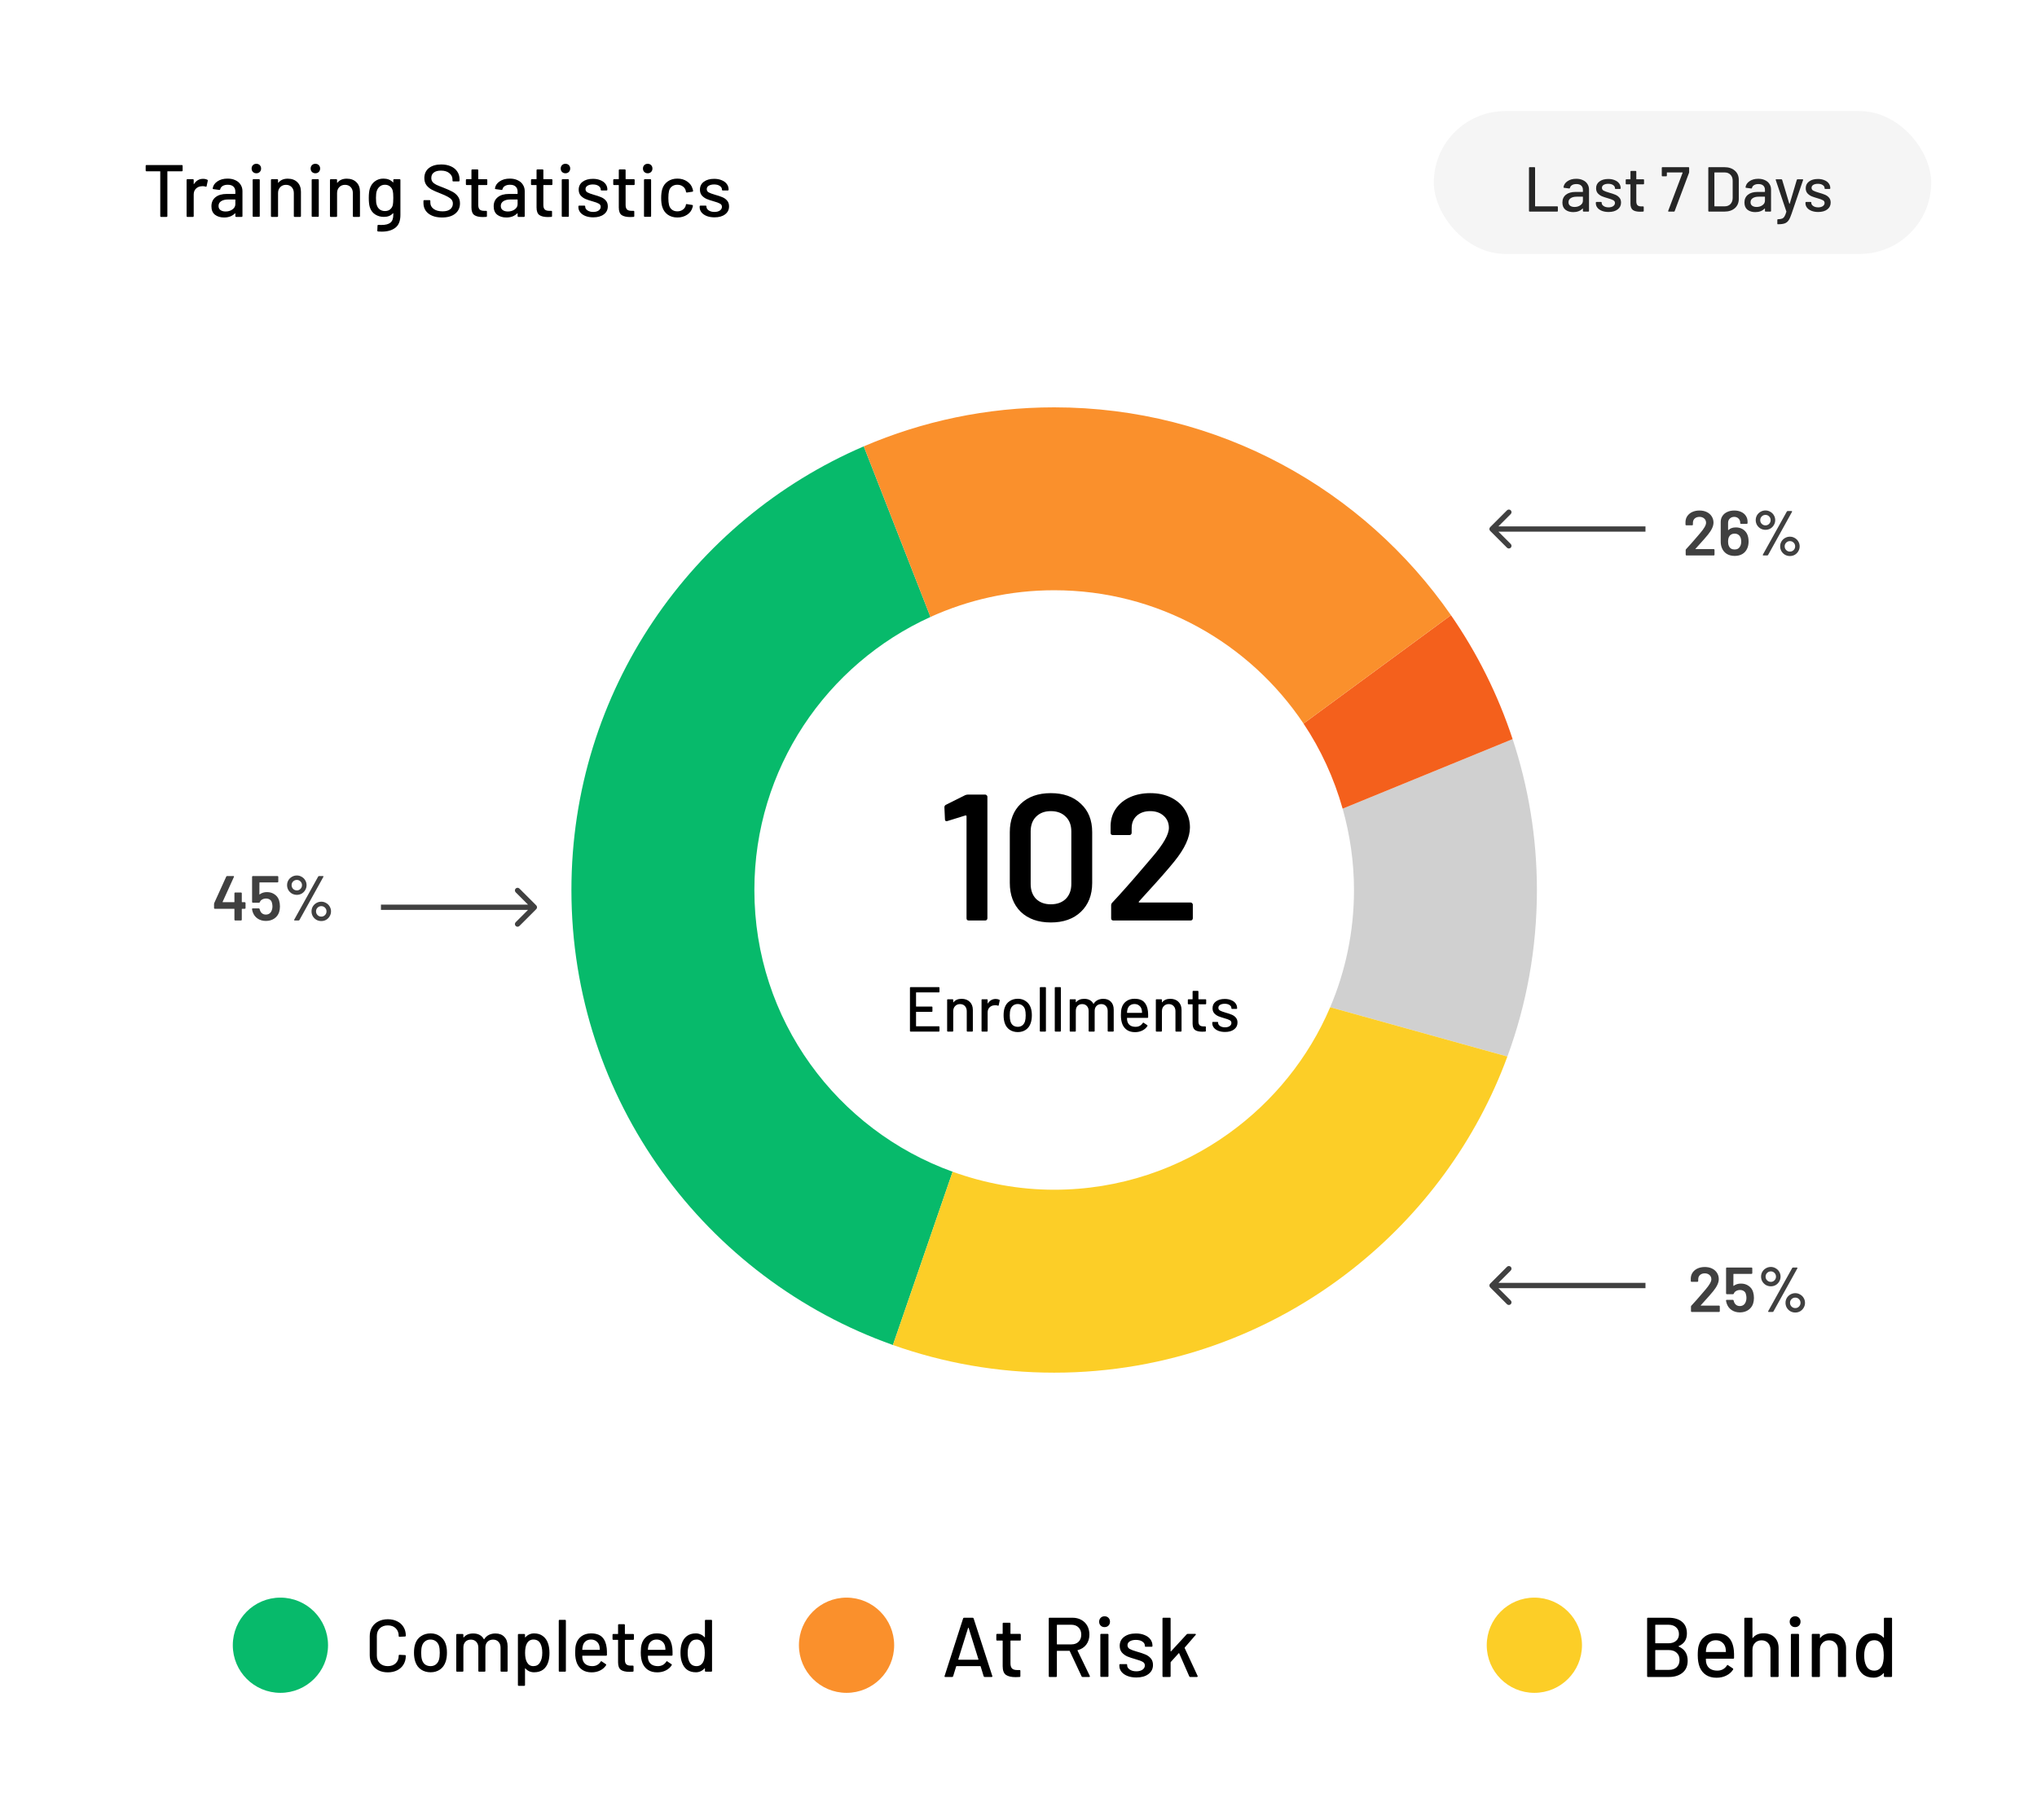 <svg width="385" height="344" viewBox="0 0 385 344" fill="none" xmlns="http://www.w3.org/2000/svg">
<g filter="url(#filter0_d_83_14267)">
<path d="M4 22C4 10.954 12.954 2 24 2H361C372.046 2 381 10.954 381 22V318C381 329.046 372.046 338 361 338H24C12.954 338 4 329.046 4 318V22Z" fill="white"/>
<path d="M285.891 137.713L253.761 150.862C255.139 155.751 255.91 160.904 255.91 166.239C255.91 174.101 254.303 181.59 251.409 188.398L284.902 197.716C288.515 187.899 290.481 177.302 290.481 166.24C290.48 156.268 288.856 146.691 285.891 137.713Z" fill="#D0D0D0"/>
<path d="M142.579 166.239C142.579 143.289 156.238 123.532 175.862 114.624L163.256 82.376C130.762 96.341 108 128.625 108 166.239C108 205.94 133.365 239.699 168.769 252.245L180.05 219.493C158.215 211.622 142.579 190.787 142.579 166.239Z" fill="#07BA6B"/>
<path d="M251.408 188.398C247.323 197.994 240.65 206.201 232.287 212.223C222.984 218.924 211.581 222.896 199.241 222.896C192.492 222.896 186.048 221.656 180.049 219.494L168.768 252.246C178.299 255.623 188.55 257.477 199.24 257.477C220.565 257.477 240.143 250.118 255.673 237.86C268.792 227.515 279.036 213.679 284.9 197.716L251.408 188.398Z" fill="#FCCE27"/>
<path d="M274.237 114.293L246.37 134.777C249.63 139.652 252.126 145.074 253.761 150.863L285.891 137.714C283.12 129.307 279.179 121.425 274.237 114.293Z" fill="#F4601C"/>
<path d="M199.241 109.574C218.886 109.574 236.2 119.582 246.371 134.776L274.238 114.292C257.761 90.551 230.325 75 199.241 75C186.456 75 174.302 77.634 163.256 82.375L175.862 114.623C182.988 111.392 190.901 109.574 199.241 109.574Z" fill="#FA902C"/>
<path d="M73.298 314.126C72.626 314.126 72.029 313.995 71.506 313.734C70.993 313.463 70.591 313.085 70.302 312.6C70.022 312.105 69.882 311.541 69.882 310.906V307.28C69.882 306.645 70.022 306.09 70.302 305.614C70.591 305.129 70.993 304.755 71.506 304.494C72.029 304.223 72.626 304.088 73.298 304.088C73.97 304.088 74.563 304.219 75.076 304.48C75.589 304.732 75.986 305.091 76.266 305.558C76.555 306.025 76.7 306.566 76.7 307.182V307.196C76.7 307.243 76.686 307.28 76.658 307.308C76.63 307.336 76.597 307.35 76.56 307.35L75.496 307.406C75.403 307.406 75.356 307.364 75.356 307.28V307.238C75.356 306.641 75.169 306.16 74.796 305.796C74.423 305.432 73.923 305.25 73.298 305.25C72.673 305.25 72.169 305.432 71.786 305.796C71.413 306.16 71.226 306.641 71.226 307.238V310.962C71.226 311.559 71.413 312.04 71.786 312.404C72.169 312.768 72.673 312.95 73.298 312.95C73.923 312.95 74.423 312.768 74.796 312.404C75.169 312.04 75.356 311.559 75.356 310.962V310.934C75.356 310.85 75.403 310.808 75.496 310.808L76.56 310.864C76.653 310.864 76.7 310.911 76.7 311.004C76.7 311.62 76.555 312.166 76.266 312.642C75.986 313.109 75.589 313.473 75.076 313.734C74.563 313.995 73.97 314.126 73.298 314.126ZM81.382 314.112C80.692 314.112 80.09 313.939 79.576 313.594C79.063 313.239 78.704 312.749 78.498 312.124C78.33 311.62 78.246 311.051 78.246 310.416C78.246 309.753 78.326 309.193 78.484 308.736C78.69 308.12 79.049 307.639 79.562 307.294C80.076 306.939 80.687 306.762 81.396 306.762C82.068 306.762 82.652 306.939 83.146 307.294C83.65 307.639 84.01 308.115 84.224 308.722C84.392 309.198 84.476 309.758 84.476 310.402C84.476 311.055 84.392 311.629 84.224 312.124C84.019 312.749 83.664 313.239 83.16 313.594C82.656 313.939 82.064 314.112 81.382 314.112ZM81.382 312.95C81.756 312.95 82.082 312.847 82.362 312.642C82.642 312.427 82.843 312.129 82.964 311.746C83.067 311.391 83.118 310.953 83.118 310.43C83.118 309.907 83.072 309.473 82.978 309.128C82.857 308.745 82.656 308.451 82.376 308.246C82.096 308.031 81.756 307.924 81.354 307.924C80.972 307.924 80.64 308.031 80.36 308.246C80.08 308.451 79.88 308.745 79.758 309.128C79.656 309.455 79.604 309.889 79.604 310.43C79.604 310.971 79.656 311.41 79.758 311.746C79.87 312.129 80.066 312.427 80.346 312.642C80.636 312.847 80.981 312.95 81.382 312.95ZM93.642 306.776C94.351 306.776 94.911 306.991 95.322 307.42C95.733 307.84 95.938 308.428 95.938 309.184V313.86C95.938 313.953 95.891 314 95.798 314H94.748C94.654 314 94.608 313.953 94.608 313.86V309.464C94.608 308.997 94.477 308.629 94.216 308.358C93.964 308.078 93.623 307.938 93.194 307.938C92.764 307.938 92.415 308.073 92.144 308.344C91.873 308.615 91.738 308.979 91.738 309.436V313.86C91.738 313.953 91.691 314 91.598 314H90.548C90.454 314 90.408 313.953 90.408 313.86V309.464C90.408 308.997 90.277 308.629 90.016 308.358C89.764 308.078 89.423 307.938 88.994 307.938C88.564 307.938 88.219 308.073 87.958 308.344C87.706 308.615 87.58 308.979 87.58 309.436V313.86C87.58 313.953 87.533 314 87.44 314H86.376C86.282 314 86.236 313.953 86.236 313.86V307.014C86.236 306.921 86.282 306.874 86.376 306.874H87.44C87.533 306.874 87.58 306.921 87.58 307.014V307.49C87.58 307.509 87.585 307.523 87.594 307.532C87.612 307.541 87.631 307.537 87.65 307.518C88.061 307.023 88.658 306.776 89.442 306.776C89.918 306.776 90.324 306.869 90.66 307.056C90.996 307.233 91.257 307.499 91.444 307.854C91.472 307.891 91.5 307.891 91.528 307.854C91.752 307.49 92.046 307.219 92.41 307.042C92.783 306.865 93.194 306.776 93.642 306.776ZM103.584 308.666C103.762 309.17 103.85 309.767 103.85 310.458C103.85 311.111 103.776 311.676 103.626 312.152C103.43 312.777 103.108 313.263 102.66 313.608C102.212 313.944 101.638 314.112 100.938 314.112C100.621 314.112 100.318 314.051 100.028 313.93C99.748 313.799 99.506 313.617 99.3 313.384C99.282 313.365 99.263 313.361 99.244 313.37C99.235 313.379 99.23 313.393 99.23 313.412V316.534C99.23 316.627 99.184 316.674 99.09 316.674H98.026C97.933 316.674 97.886 316.627 97.886 316.534V307.014C97.886 306.921 97.933 306.874 98.026 306.874H99.09C99.184 306.874 99.23 306.921 99.23 307.014V307.476C99.23 307.495 99.235 307.509 99.244 307.518C99.263 307.527 99.282 307.523 99.3 307.504C99.506 307.271 99.748 307.089 100.028 306.958C100.308 306.827 100.612 306.762 100.938 306.762C101.61 306.762 102.166 306.93 102.604 307.266C103.052 307.593 103.379 308.059 103.584 308.666ZM102.044 312.278C102.343 311.83 102.492 311.214 102.492 310.43C102.492 309.711 102.376 309.133 102.142 308.694C101.872 308.181 101.428 307.924 100.812 307.924C100.271 307.924 99.86 308.176 99.58 308.68C99.356 309.081 99.244 309.669 99.244 310.444C99.244 311.228 99.366 311.825 99.608 312.236C99.879 312.712 100.276 312.95 100.798 312.95C101.358 312.95 101.774 312.726 102.044 312.278ZM105.749 314C105.656 314 105.609 313.953 105.609 313.86V304.34C105.609 304.247 105.656 304.2 105.749 304.2H106.813C106.906 304.2 106.953 304.247 106.953 304.34V313.86C106.953 313.953 106.906 314 106.813 314H105.749ZM114.672 309.548C114.709 309.931 114.723 310.36 114.714 310.836C114.714 310.929 114.667 310.976 114.574 310.976H110.108C110.07 310.976 110.052 310.995 110.052 311.032C110.052 311.349 110.08 311.592 110.136 311.76C110.238 312.133 110.444 312.427 110.752 312.642C111.069 312.847 111.466 312.95 111.942 312.95C112.632 312.95 113.164 312.665 113.538 312.096C113.584 312.003 113.645 311.989 113.72 312.054L114.518 312.586C114.583 312.642 114.597 312.703 114.56 312.768C114.298 313.188 113.925 313.519 113.44 313.762C112.964 314.005 112.422 314.126 111.816 314.126C111.134 314.126 110.56 313.977 110.094 313.678C109.627 313.379 109.277 312.955 109.044 312.404C108.82 311.853 108.708 311.186 108.708 310.402C108.708 309.721 108.759 309.203 108.862 308.848C109.03 308.204 109.366 307.695 109.87 307.322C110.374 306.949 110.985 306.762 111.704 306.762C112.646 306.762 113.351 307 113.818 307.476C114.284 307.943 114.569 308.633 114.672 309.548ZM111.704 307.924C111.302 307.924 110.971 308.027 110.71 308.232C110.448 308.428 110.271 308.694 110.178 309.03C110.112 309.235 110.07 309.497 110.052 309.814C110.052 309.851 110.07 309.87 110.108 309.87H113.314C113.351 309.87 113.37 309.851 113.37 309.814C113.351 309.506 113.323 309.277 113.286 309.128C113.192 308.764 113.006 308.475 112.726 308.26C112.455 308.036 112.114 307.924 111.704 307.924ZM119.814 307.84C119.814 307.933 119.768 307.98 119.674 307.98H118.162C118.125 307.98 118.106 307.999 118.106 308.036V311.746C118.106 312.138 118.195 312.423 118.372 312.6C118.55 312.768 118.825 312.852 119.198 312.852H119.604C119.698 312.852 119.744 312.899 119.744 312.992V313.86C119.744 313.953 119.698 314 119.604 314C119.306 314.019 119.091 314.028 118.96 314.028C118.251 314.028 117.714 313.902 117.35 313.65C116.996 313.389 116.818 312.913 116.818 312.222V308.036C116.818 307.999 116.8 307.98 116.762 307.98H115.908C115.815 307.98 115.768 307.933 115.768 307.84V307.014C115.768 306.921 115.815 306.874 115.908 306.874H116.762C116.8 306.874 116.818 306.855 116.818 306.818V305.166C116.818 305.073 116.865 305.026 116.958 305.026H117.966C118.06 305.026 118.106 305.073 118.106 305.166V306.818C118.106 306.855 118.125 306.874 118.162 306.874H119.674C119.768 306.874 119.814 306.921 119.814 307.014V307.84ZM127.072 309.548C127.11 309.931 127.124 310.36 127.114 310.836C127.114 310.929 127.068 310.976 126.974 310.976H122.508C122.471 310.976 122.452 310.995 122.452 311.032C122.452 311.349 122.48 311.592 122.536 311.76C122.639 312.133 122.844 312.427 123.152 312.642C123.47 312.847 123.866 312.95 124.342 312.95C125.033 312.95 125.565 312.665 125.938 312.096C125.985 312.003 126.046 311.989 126.12 312.054L126.918 312.586C126.984 312.642 126.998 312.703 126.96 312.768C126.699 313.188 126.326 313.519 125.84 313.762C125.364 314.005 124.823 314.126 124.216 314.126C123.535 314.126 122.961 313.977 122.494 313.678C122.028 313.379 121.678 312.955 121.444 312.404C121.22 311.853 121.108 311.186 121.108 310.402C121.108 309.721 121.16 309.203 121.262 308.848C121.43 308.204 121.766 307.695 122.27 307.322C122.774 306.949 123.386 306.762 124.104 306.762C125.047 306.762 125.752 307 126.218 307.476C126.685 307.943 126.97 308.633 127.072 309.548ZM124.104 307.924C123.703 307.924 123.372 308.027 123.11 308.232C122.849 308.428 122.672 308.694 122.578 309.03C122.513 309.235 122.471 309.497 122.452 309.814C122.452 309.851 122.471 309.87 122.508 309.87H125.714C125.752 309.87 125.77 309.851 125.77 309.814C125.752 309.506 125.724 309.277 125.686 309.128C125.593 308.764 125.406 308.475 125.126 308.26C124.856 308.036 124.515 307.924 124.104 307.924ZM133.234 304.34C133.234 304.247 133.281 304.2 133.374 304.2H134.438C134.531 304.2 134.578 304.247 134.578 304.34V313.86C134.578 313.953 134.531 314 134.438 314H133.374C133.281 314 133.234 313.953 133.234 313.86V313.398C133.234 313.379 133.225 313.365 133.206 313.356C133.197 313.347 133.183 313.351 133.164 313.37C132.959 313.603 132.716 313.785 132.436 313.916C132.156 314.047 131.853 314.112 131.526 314.112C130.854 314.112 130.294 313.949 129.846 313.622C129.407 313.286 129.085 312.815 128.88 312.208C128.703 311.713 128.614 311.116 128.614 310.416C128.614 309.763 128.689 309.198 128.838 308.722C129.034 308.106 129.356 307.625 129.804 307.28C130.252 306.935 130.826 306.762 131.526 306.762C131.843 306.762 132.142 306.827 132.422 306.958C132.711 307.079 132.959 307.257 133.164 307.49C133.183 307.509 133.197 307.513 133.206 307.504C133.225 307.495 133.234 307.481 133.234 307.462V304.34ZM132.884 312.194C133.099 311.802 133.206 311.214 133.206 310.43C133.206 309.646 133.089 309.049 132.856 308.638C132.585 308.162 132.189 307.924 131.666 307.924C131.106 307.924 130.691 308.148 130.42 308.596C130.121 309.063 129.972 309.679 129.972 310.444C129.972 311.163 130.089 311.741 130.322 312.18C130.593 312.693 131.036 312.95 131.652 312.95C132.193 312.95 132.604 312.698 132.884 312.194Z" fill="black"/>
<path d="M177.564 185.476C177.564 185.556 177.524 185.596 177.444 185.596H173.184C173.152 185.596 173.136 185.612 173.136 185.644V188.224C173.136 188.256 173.152 188.272 173.184 188.272H176.112C176.192 188.272 176.232 188.312 176.232 188.392V189.148C176.232 189.228 176.192 189.268 176.112 189.268H173.184C173.152 189.268 173.136 189.284 173.136 189.316V191.956C173.136 191.988 173.152 192.004 173.184 192.004H177.444C177.524 192.004 177.564 192.044 177.564 192.124V192.88C177.564 192.96 177.524 193 177.444 193H172.104C172.024 193 171.984 192.96 171.984 192.88V184.72C171.984 184.64 172.024 184.6 172.104 184.6H177.444C177.524 184.6 177.564 184.64 177.564 184.72V185.476ZM181.736 186.808C182.392 186.808 182.912 187 183.296 187.384C183.68 187.76 183.872 188.272 183.872 188.92V192.88C183.872 192.96 183.832 193 183.752 193H182.84C182.76 193 182.72 192.96 182.72 192.88V189.148C182.72 188.748 182.604 188.424 182.372 188.176C182.14 187.928 181.832 187.804 181.448 187.804C181.072 187.804 180.764 187.928 180.524 188.176C180.284 188.424 180.164 188.744 180.164 189.136V192.88C180.164 192.96 180.124 193 180.044 193H179.132C179.052 193 179.012 192.96 179.012 192.88V187.012C179.012 186.932 179.052 186.892 179.132 186.892H180.044C180.124 186.892 180.164 186.932 180.164 187.012V187.444C180.164 187.46 180.168 187.472 180.176 187.48C180.192 187.488 180.204 187.484 180.212 187.468C180.556 187.028 181.064 186.808 181.736 186.808ZM188.192 186.832C188.448 186.832 188.68 186.884 188.888 186.988C188.944 187.012 188.964 187.06 188.948 187.132L188.756 188.032C188.748 188.104 188.7 188.128 188.612 188.104C188.476 188.048 188.316 188.02 188.132 188.02L187.964 188.032C187.588 188.048 187.276 188.18 187.028 188.428C186.788 188.668 186.668 188.984 186.668 189.376V192.88C186.668 192.96 186.628 193 186.548 193H185.636C185.556 193 185.516 192.96 185.516 192.88V187.012C185.516 186.932 185.556 186.892 185.636 186.892H186.548C186.628 186.892 186.668 186.932 186.668 187.012V187.648C186.668 187.672 186.672 187.688 186.68 187.696C186.696 187.696 186.708 187.688 186.716 187.672C187.076 187.112 187.568 186.832 188.192 186.832ZM192.371 193.096C191.779 193.096 191.263 192.948 190.823 192.652C190.383 192.348 190.075 191.928 189.899 191.392C189.755 190.96 189.683 190.472 189.683 189.928C189.683 189.36 189.751 188.88 189.887 188.488C190.063 187.96 190.371 187.548 190.811 187.252C191.251 186.948 191.775 186.796 192.383 186.796C192.959 186.796 193.459 186.948 193.883 187.252C194.315 187.548 194.623 187.956 194.807 188.476C194.951 188.884 195.023 189.364 195.023 189.916C195.023 190.476 194.951 190.968 194.807 191.392C194.631 191.928 194.327 192.348 193.895 192.652C193.463 192.948 192.955 193.096 192.371 193.096ZM192.371 192.1C192.691 192.1 192.971 192.012 193.211 191.836C193.451 191.652 193.623 191.396 193.727 191.068C193.815 190.764 193.859 190.388 193.859 189.94C193.859 189.492 193.819 189.12 193.739 188.824C193.635 188.496 193.463 188.244 193.223 188.068C192.983 187.884 192.691 187.792 192.347 187.792C192.019 187.792 191.735 187.884 191.495 188.068C191.255 188.244 191.083 188.496 190.979 188.824C190.891 189.104 190.847 189.476 190.847 189.94C190.847 190.404 190.891 190.78 190.979 191.068C191.075 191.396 191.243 191.652 191.483 191.836C191.731 192.012 192.027 192.1 192.371 192.1ZM196.651 193C196.571 193 196.531 192.96 196.531 192.88V184.72C196.531 184.64 196.571 184.6 196.651 184.6H197.563C197.643 184.6 197.683 184.64 197.683 184.72V192.88C197.683 192.96 197.643 193 197.563 193H196.651ZM199.476 193C199.396 193 199.356 192.96 199.356 192.88V184.72C199.356 184.64 199.396 184.6 199.476 184.6H200.388C200.468 184.6 200.508 184.64 200.508 184.72V192.88C200.508 192.96 200.468 193 200.388 193H199.476ZM208.528 186.808C209.136 186.808 209.616 186.992 209.968 187.36C210.32 187.72 210.496 188.224 210.496 188.872V192.88C210.496 192.96 210.456 193 210.376 193H209.476C209.396 193 209.356 192.96 209.356 192.88V189.112C209.356 188.712 209.244 188.396 209.02 188.164C208.804 187.924 208.512 187.804 208.144 187.804C207.776 187.804 207.476 187.92 207.244 188.152C207.012 188.384 206.896 188.696 206.896 189.088V192.88C206.896 192.96 206.856 193 206.776 193H205.876C205.796 193 205.756 192.96 205.756 192.88V189.112C205.756 188.712 205.644 188.396 205.42 188.164C205.204 187.924 204.912 187.804 204.544 187.804C204.176 187.804 203.88 187.92 203.656 188.152C203.44 188.384 203.332 188.696 203.332 189.088V192.88C203.332 192.96 203.292 193 203.212 193H202.3C202.22 193 202.18 192.96 202.18 192.88V187.012C202.18 186.932 202.22 186.892 202.3 186.892H203.212C203.292 186.892 203.332 186.932 203.332 187.012V187.42C203.332 187.436 203.336 187.448 203.344 187.456C203.36 187.464 203.376 187.46 203.392 187.444C203.744 187.02 204.256 186.808 204.928 186.808C205.336 186.808 205.684 186.888 205.972 187.048C206.26 187.2 206.484 187.428 206.644 187.732C206.668 187.764 206.692 187.764 206.716 187.732C206.908 187.42 207.16 187.188 207.472 187.036C207.792 186.884 208.144 186.808 208.528 186.808ZM216.968 189.184C217 189.512 217.012 189.88 217.004 190.288C217.004 190.368 216.964 190.408 216.884 190.408H213.056C213.024 190.408 213.008 190.424 213.008 190.456C213.008 190.728 213.032 190.936 213.08 191.08C213.168 191.4 213.344 191.652 213.608 191.836C213.88 192.012 214.22 192.1 214.628 192.1C215.22 192.1 215.676 191.856 215.996 191.368C216.036 191.288 216.088 191.276 216.152 191.332L216.836 191.788C216.892 191.836 216.904 191.888 216.872 191.944C216.648 192.304 216.328 192.588 215.912 192.796C215.504 193.004 215.04 193.108 214.52 193.108C213.936 193.108 213.444 192.98 213.044 192.724C212.644 192.468 212.344 192.104 212.144 191.632C211.952 191.16 211.856 190.588 211.856 189.916C211.856 189.332 211.9 188.888 211.988 188.584C212.132 188.032 212.42 187.596 212.852 187.276C213.284 186.956 213.808 186.796 214.424 186.796C215.232 186.796 215.836 187 216.236 187.408C216.636 187.808 216.88 188.4 216.968 189.184ZM214.424 187.792C214.08 187.792 213.796 187.88 213.572 188.056C213.348 188.224 213.196 188.452 213.116 188.74C213.06 188.916 213.024 189.14 213.008 189.412C213.008 189.444 213.024 189.46 213.056 189.46H215.804C215.836 189.46 215.852 189.444 215.852 189.412C215.836 189.148 215.812 188.952 215.78 188.824C215.7 188.512 215.54 188.264 215.3 188.08C215.068 187.888 214.776 187.792 214.424 187.792ZM221.181 186.808C221.837 186.808 222.357 187 222.741 187.384C223.125 187.76 223.317 188.272 223.317 188.92V192.88C223.317 192.96 223.277 193 223.197 193H222.285C222.205 193 222.165 192.96 222.165 192.88V189.148C222.165 188.748 222.049 188.424 221.817 188.176C221.585 187.928 221.277 187.804 220.893 187.804C220.517 187.804 220.209 187.928 219.969 188.176C219.729 188.424 219.609 188.744 219.609 189.136V192.88C219.609 192.96 219.569 193 219.489 193H218.577C218.497 193 218.457 192.96 218.457 192.88V187.012C218.457 186.932 218.497 186.892 218.577 186.892H219.489C219.569 186.892 219.609 186.932 219.609 187.012V187.444C219.609 187.46 219.613 187.472 219.621 187.48C219.637 187.488 219.649 187.484 219.657 187.468C220.001 187.028 220.509 186.808 221.181 186.808ZM227.973 187.72C227.973 187.8 227.933 187.84 227.853 187.84H226.557C226.525 187.84 226.509 187.856 226.509 187.888V191.068C226.509 191.404 226.585 191.648 226.737 191.8C226.889 191.944 227.125 192.016 227.445 192.016H227.793C227.873 192.016 227.913 192.056 227.913 192.136V192.88C227.913 192.96 227.873 193 227.793 193C227.537 193.016 227.353 193.024 227.241 193.024C226.633 193.024 226.173 192.916 225.861 192.7C225.557 192.476 225.405 192.068 225.405 191.476V187.888C225.405 187.856 225.389 187.84 225.357 187.84H224.625C224.545 187.84 224.505 187.8 224.505 187.72V187.012C224.505 186.932 224.545 186.892 224.625 186.892H225.357C225.389 186.892 225.405 186.876 225.405 186.844V185.428C225.405 185.348 225.445 185.308 225.525 185.308H226.389C226.469 185.308 226.509 185.348 226.509 185.428V186.844C226.509 186.876 226.525 186.892 226.557 186.892H227.853C227.933 186.892 227.973 186.932 227.973 187.012V187.72ZM231.539 193.072C231.059 193.072 230.635 193 230.267 192.856C229.907 192.712 229.627 192.516 229.427 192.268C229.227 192.012 229.127 191.732 229.127 191.428V191.296C229.127 191.216 229.167 191.176 229.247 191.176H230.111C230.191 191.176 230.231 191.216 230.231 191.296V191.356C230.231 191.58 230.351 191.776 230.591 191.944C230.839 192.112 231.151 192.196 231.527 192.196C231.887 192.196 232.179 192.12 232.403 191.968C232.627 191.808 232.739 191.608 232.739 191.368C232.739 191.136 232.635 190.964 232.427 190.852C232.219 190.732 231.883 190.608 231.419 190.48C230.963 190.352 230.579 190.224 230.267 190.096C229.963 189.96 229.703 189.772 229.487 189.532C229.279 189.284 229.175 188.968 229.175 188.584C229.175 188.048 229.383 187.624 229.799 187.312C230.223 186.992 230.783 186.832 231.479 186.832C231.943 186.832 232.351 186.908 232.703 187.06C233.063 187.204 233.339 187.408 233.531 187.672C233.723 187.936 233.819 188.232 233.819 188.56V188.596C233.819 188.676 233.779 188.716 233.699 188.716H232.859C232.779 188.716 232.739 188.676 232.739 188.596V188.56C232.739 188.328 232.623 188.136 232.391 187.984C232.167 187.824 231.859 187.744 231.467 187.744C231.115 187.744 230.827 187.812 230.603 187.948C230.387 188.084 230.279 188.268 230.279 188.5C230.279 188.732 230.383 188.908 230.591 189.028C230.807 189.148 231.151 189.276 231.623 189.412C232.087 189.54 232.471 189.668 232.775 189.796C233.087 189.916 233.351 190.1 233.567 190.348C233.783 190.588 233.891 190.904 233.891 191.296C233.891 191.84 233.675 192.272 233.243 192.592C232.819 192.912 232.251 193.072 231.539 193.072Z" fill="black"/>
<path d="M46.264 168.544C46.304 168.544 46.336 168.56 46.36 168.592C46.392 168.616 46.408 168.648 46.408 168.688V169.648C46.408 169.688 46.392 169.724 46.36 169.756C46.336 169.78 46.304 169.792 46.264 169.792H45.76C45.72 169.792 45.7 169.812 45.7 169.852V171.856C45.7 171.896 45.684 171.932 45.652 171.964C45.628 171.988 45.596 172 45.556 172H44.452C44.412 172 44.376 171.988 44.344 171.964C44.32 171.932 44.308 171.896 44.308 171.856V169.852C44.308 169.812 44.288 169.792 44.248 169.792H40.6C40.56 169.792 40.524 169.78 40.492 169.756C40.468 169.724 40.456 169.688 40.456 169.648V168.88C40.456 168.832 40.468 168.772 40.492 168.7L42.76 163.708C42.792 163.636 42.848 163.6 42.928 163.6H44.104C44.16 163.6 44.196 163.616 44.212 163.648C44.236 163.672 44.236 163.712 44.212 163.768L42.076 168.472C42.068 168.488 42.068 168.504 42.076 168.52C42.084 168.536 42.096 168.544 42.112 168.544H44.248C44.288 168.544 44.308 168.524 44.308 168.484V166.852C44.308 166.812 44.32 166.78 44.344 166.756C44.376 166.724 44.412 166.708 44.452 166.708H45.556C45.596 166.708 45.628 166.724 45.652 166.756C45.684 166.78 45.7 166.812 45.7 166.852V168.484C45.7 168.524 45.72 168.544 45.76 168.544H46.264ZM52.755 168.232C52.859 168.592 52.911 168.964 52.911 169.348C52.911 169.724 52.859 170.08 52.755 170.416C52.587 170.928 52.279 171.336 51.831 171.64C51.383 171.936 50.859 172.084 50.26 172.084C49.667 172.084 49.151 171.94 48.712 171.652C48.272 171.356 47.964 170.96 47.788 170.464C47.724 170.288 47.672 170.088 47.632 169.864V169.84C47.632 169.752 47.679 169.708 47.776 169.708H48.916C48.995 169.708 49.047 169.752 49.072 169.84C49.08 169.888 49.099 169.96 49.132 170.056C49.219 170.32 49.359 170.524 49.551 170.668C49.743 170.812 49.975 170.884 50.248 170.884C50.528 170.884 50.767 170.808 50.968 170.656C51.167 170.496 51.307 170.28 51.388 170.008C51.459 169.816 51.495 169.596 51.495 169.348C51.495 169.116 51.464 168.888 51.4 168.664C51.343 168.4 51.215 168.2 51.016 168.064C50.816 167.92 50.572 167.848 50.283 167.848C50.011 167.848 49.764 167.912 49.539 168.04C49.324 168.16 49.184 168.32 49.12 168.52C49.087 168.6 49.032 168.64 48.952 168.64H47.788C47.748 168.64 47.712 168.628 47.679 168.604C47.656 168.572 47.644 168.536 47.644 168.496V163.744C47.644 163.704 47.656 163.672 47.679 163.648C47.712 163.616 47.748 163.6 47.788 163.6H52.456C52.495 163.6 52.528 163.616 52.551 163.648C52.584 163.672 52.599 163.704 52.599 163.744V164.656C52.599 164.696 52.584 164.732 52.551 164.764C52.528 164.788 52.495 164.8 52.456 164.8H49.096C49.056 164.8 49.035 164.82 49.035 164.86L49.023 167.02C49.023 167.052 49.032 167.072 49.047 167.08C49.063 167.08 49.08 167.072 49.096 167.056C49.471 166.776 49.923 166.636 50.452 166.636C51.011 166.636 51.495 166.78 51.904 167.068C52.319 167.348 52.603 167.736 52.755 168.232ZM56.107 167.152C55.771 167.152 55.459 167.072 55.171 166.912C54.891 166.744 54.667 166.52 54.499 166.24C54.339 165.96 54.259 165.652 54.259 165.316C54.259 164.988 54.339 164.684 54.499 164.404C54.667 164.124 54.891 163.904 55.171 163.744C55.459 163.576 55.771 163.492 56.107 163.492C56.435 163.492 56.739 163.576 57.019 163.744C57.307 163.904 57.531 164.124 57.691 164.404C57.859 164.684 57.943 164.988 57.943 165.316C57.943 165.652 57.859 165.96 57.691 166.24C57.531 166.52 57.311 166.744 57.031 166.912C56.751 167.072 56.443 167.152 56.107 167.152ZM55.711 172C55.655 172 55.619 171.984 55.603 171.952C55.587 171.92 55.591 171.88 55.615 171.832L60.139 163.696C60.179 163.632 60.239 163.6 60.319 163.6H61.015C61.071 163.6 61.107 163.616 61.123 163.648C61.139 163.68 61.135 163.72 61.111 163.768L56.599 171.904C56.559 171.968 56.499 172 56.419 172H55.711ZM56.107 166.312C56.379 166.312 56.607 166.216 56.791 166.024C56.983 165.832 57.079 165.596 57.079 165.316C57.079 165.044 56.983 164.812 56.791 164.62C56.607 164.428 56.379 164.332 56.107 164.332C55.827 164.332 55.591 164.428 55.399 164.62C55.207 164.812 55.111 165.044 55.111 165.316C55.111 165.596 55.207 165.832 55.399 166.024C55.591 166.216 55.827 166.312 56.107 166.312ZM60.727 172.108C60.391 172.108 60.079 172.028 59.791 171.868C59.511 171.7 59.287 171.476 59.119 171.196C58.959 170.916 58.879 170.608 58.879 170.272C58.879 169.944 58.959 169.64 59.119 169.36C59.287 169.08 59.511 168.86 59.791 168.7C60.079 168.532 60.391 168.448 60.727 168.448C61.055 168.448 61.359 168.532 61.639 168.7C61.927 168.86 62.151 169.08 62.311 169.36C62.479 169.64 62.563 169.944 62.563 170.272C62.563 170.608 62.479 170.916 62.311 171.196C62.151 171.476 61.931 171.7 61.651 171.868C61.371 172.028 61.063 172.108 60.727 172.108ZM60.727 171.268C60.999 171.268 61.231 171.172 61.423 170.98C61.615 170.788 61.711 170.552 61.711 170.272C61.711 170 61.615 169.768 61.423 169.576C61.231 169.384 60.999 169.288 60.727 169.288C60.447 169.288 60.211 169.384 60.019 169.576C59.827 169.768 59.731 170 59.731 170.272C59.731 170.552 59.827 170.788 60.019 170.98C60.211 171.172 60.447 171.268 60.727 171.268Z" fill="#404040"/>
<path d="M320.46 101.728C320.444 101.744 320.436 101.76 320.436 101.776C320.444 101.792 320.46 101.8 320.484 101.8H323.904C323.944 101.8 323.976 101.816 324 101.848C324.032 101.872 324.048 101.904 324.048 101.944V102.856C324.048 102.896 324.032 102.932 324 102.964C323.976 102.988 323.944 103 323.904 103H318.744C318.704 103 318.668 102.988 318.636 102.964C318.612 102.932 318.6 102.896 318.6 102.856V101.992C318.6 101.92 318.624 101.86 318.672 101.812C319.28 101.164 319.984 100.368 320.784 99.424L321.348 98.764C322.084 97.908 322.452 97.26 322.452 96.82C322.452 96.492 322.336 96.224 322.104 96.016C321.872 95.808 321.572 95.704 321.204 95.704C320.836 95.704 320.536 95.808 320.304 96.016C320.08 96.224 319.968 96.5 319.968 96.844V97.156C319.968 97.196 319.952 97.232 319.92 97.264C319.896 97.288 319.864 97.3 319.824 97.3H318.708C318.668 97.3 318.632 97.288 318.6 97.264C318.576 97.232 318.564 97.196 318.564 97.156V96.64C318.58 96.208 318.704 95.832 318.936 95.512C319.168 95.192 319.48 94.944 319.872 94.768C320.272 94.592 320.716 94.504 321.204 94.504C321.74 94.504 322.208 94.604 322.608 94.804C323.008 95.004 323.316 95.28 323.532 95.632C323.748 95.976 323.856 96.364 323.856 96.796C323.856 97.452 323.508 98.208 322.812 99.064C322.428 99.544 321.796 100.264 320.916 101.224L320.46 101.728ZM330.165 98.86C330.381 99.268 330.489 99.764 330.489 100.348C330.489 100.836 330.409 101.264 330.249 101.632C330.057 102.096 329.753 102.456 329.337 102.712C328.929 102.96 328.437 103.084 327.861 103.084C327.261 103.084 326.749 102.948 326.325 102.676C325.901 102.396 325.597 102.008 325.413 101.512C325.285 101.176 325.221 100.784 325.221 100.336V96.676C325.221 96.244 325.329 95.864 325.545 95.536C325.761 95.208 326.061 94.956 326.445 94.78C326.837 94.596 327.285 94.504 327.789 94.504C328.277 94.504 328.709 94.592 329.085 94.768C329.469 94.944 329.765 95.192 329.973 95.512C330.189 95.832 330.297 96.2 330.297 96.616V96.88C330.297 96.92 330.281 96.956 330.249 96.988C330.225 97.012 330.193 97.024 330.153 97.024H329.049C329.009 97.024 328.973 97.012 328.941 96.988C328.917 96.956 328.905 96.92 328.905 96.88V96.796C328.905 96.476 328.797 96.216 328.581 96.016C328.373 95.808 328.105 95.704 327.777 95.704C327.441 95.704 327.161 95.812 326.937 96.028C326.721 96.236 326.613 96.508 326.613 96.844V98.152C326.613 98.176 326.621 98.192 326.637 98.2C326.653 98.208 326.669 98.204 326.685 98.188C327.021 97.86 327.485 97.696 328.077 97.696C328.549 97.696 328.961 97.796 329.313 97.996C329.673 98.196 329.957 98.484 330.165 98.86ZM328.917 101.224C329.037 100.984 329.097 100.7 329.097 100.372C329.097 100.012 329.029 99.704 328.893 99.448C328.669 99.064 328.321 98.872 327.849 98.872C327.353 98.872 327.001 99.072 326.793 99.472C326.673 99.712 326.613 100.024 326.613 100.408C326.613 100.736 326.665 101.004 326.769 101.212C326.961 101.652 327.321 101.872 327.849 101.872C328.353 101.872 328.709 101.656 328.917 101.224ZM333.685 98.152C333.349 98.152 333.037 98.072 332.749 97.912C332.469 97.744 332.245 97.52 332.077 97.24C331.917 96.96 331.837 96.652 331.837 96.316C331.837 95.988 331.917 95.684 332.077 95.404C332.245 95.124 332.469 94.904 332.749 94.744C333.037 94.576 333.349 94.492 333.685 94.492C334.013 94.492 334.317 94.576 334.597 94.744C334.885 94.904 335.109 95.124 335.269 95.404C335.437 95.684 335.521 95.988 335.521 96.316C335.521 96.652 335.437 96.96 335.269 97.24C335.109 97.52 334.889 97.744 334.609 97.912C334.329 98.072 334.021 98.152 333.685 98.152ZM333.289 103C333.233 103 333.197 102.984 333.181 102.952C333.165 102.92 333.169 102.88 333.193 102.832L337.717 94.696C337.757 94.632 337.817 94.6 337.897 94.6H338.593C338.649 94.6 338.685 94.616 338.701 94.648C338.717 94.68 338.713 94.72 338.689 94.768L334.177 102.904C334.137 102.968 334.077 103 333.997 103H333.289ZM333.685 97.312C333.957 97.312 334.185 97.216 334.369 97.024C334.561 96.832 334.657 96.596 334.657 96.316C334.657 96.044 334.561 95.812 334.369 95.62C334.185 95.428 333.957 95.332 333.685 95.332C333.405 95.332 333.169 95.428 332.977 95.62C332.785 95.812 332.689 96.044 332.689 96.316C332.689 96.596 332.785 96.832 332.977 97.024C333.169 97.216 333.405 97.312 333.685 97.312ZM338.305 103.108C337.969 103.108 337.657 103.028 337.369 102.868C337.089 102.7 336.865 102.476 336.697 102.196C336.537 101.916 336.457 101.608 336.457 101.272C336.457 100.944 336.537 100.64 336.697 100.36C336.865 100.08 337.089 99.86 337.369 99.7C337.657 99.532 337.969 99.448 338.305 99.448C338.633 99.448 338.937 99.532 339.217 99.7C339.505 99.86 339.729 100.08 339.889 100.36C340.057 100.64 340.141 100.944 340.141 101.272C340.141 101.608 340.057 101.916 339.889 102.196C339.729 102.476 339.509 102.7 339.229 102.868C338.949 103.028 338.641 103.108 338.305 103.108ZM338.305 102.268C338.577 102.268 338.809 102.172 339.001 101.98C339.193 101.788 339.289 101.552 339.289 101.272C339.289 101 339.193 100.768 339.001 100.576C338.809 100.384 338.577 100.288 338.305 100.288C338.025 100.288 337.789 100.384 337.597 100.576C337.405 100.768 337.309 101 337.309 101.272C337.309 101.552 337.405 101.788 337.597 101.98C337.789 102.172 338.025 102.268 338.305 102.268Z" fill="#404040"/>
<path d="M321.46 244.728C321.444 244.744 321.436 244.76 321.436 244.776C321.444 244.792 321.46 244.8 321.484 244.8H324.904C324.944 244.8 324.976 244.816 325 244.848C325.032 244.872 325.048 244.904 325.048 244.944V245.856C325.048 245.896 325.032 245.932 325 245.964C324.976 245.988 324.944 246 324.904 246H319.744C319.704 246 319.668 245.988 319.636 245.964C319.612 245.932 319.6 245.896 319.6 245.856V244.992C319.6 244.92 319.624 244.86 319.672 244.812C320.28 244.164 320.984 243.368 321.784 242.424L322.348 241.764C323.084 240.908 323.452 240.26 323.452 239.82C323.452 239.492 323.336 239.224 323.104 239.016C322.872 238.808 322.572 238.704 322.204 238.704C321.836 238.704 321.536 238.808 321.304 239.016C321.08 239.224 320.968 239.5 320.968 239.844V240.156C320.968 240.196 320.952 240.232 320.92 240.264C320.896 240.288 320.864 240.3 320.824 240.3H319.708C319.668 240.3 319.632 240.288 319.6 240.264C319.576 240.232 319.564 240.196 319.564 240.156V239.64C319.58 239.208 319.704 238.832 319.936 238.512C320.168 238.192 320.48 237.944 320.872 237.768C321.272 237.592 321.716 237.504 322.204 237.504C322.74 237.504 323.208 237.604 323.608 237.804C324.008 238.004 324.316 238.28 324.532 238.632C324.748 238.976 324.856 239.364 324.856 239.796C324.856 240.452 324.508 241.208 323.812 242.064C323.428 242.544 322.796 243.264 321.916 244.224L321.46 244.728ZM331.345 242.232C331.449 242.592 331.501 242.964 331.501 243.348C331.501 243.724 331.449 244.08 331.345 244.416C331.177 244.928 330.869 245.336 330.421 245.64C329.973 245.936 329.449 246.084 328.849 246.084C328.257 246.084 327.741 245.94 327.301 245.652C326.861 245.356 326.553 244.96 326.377 244.464C326.313 244.288 326.261 244.088 326.221 243.864V243.84C326.221 243.752 326.269 243.708 326.365 243.708H327.505C327.585 243.708 327.637 243.752 327.661 243.84C327.669 243.888 327.689 243.96 327.721 244.056C327.809 244.32 327.949 244.524 328.141 244.668C328.333 244.812 328.565 244.884 328.837 244.884C329.117 244.884 329.357 244.808 329.557 244.656C329.757 244.496 329.897 244.28 329.977 244.008C330.049 243.816 330.085 243.596 330.085 243.348C330.085 243.116 330.053 242.888 329.989 242.664C329.933 242.4 329.805 242.2 329.605 242.064C329.405 241.92 329.161 241.848 328.873 241.848C328.601 241.848 328.353 241.912 328.129 242.04C327.913 242.16 327.773 242.32 327.709 242.52C327.677 242.6 327.621 242.64 327.541 242.64H326.377C326.337 242.64 326.301 242.628 326.269 242.604C326.245 242.572 326.233 242.536 326.233 242.496V237.744C326.233 237.704 326.245 237.672 326.269 237.648C326.301 237.616 326.337 237.6 326.377 237.6H331.045C331.085 237.6 331.117 237.616 331.141 237.648C331.173 237.672 331.189 237.704 331.189 237.744V238.656C331.189 238.696 331.173 238.732 331.141 238.764C331.117 238.788 331.085 238.8 331.045 238.8H327.685C327.645 238.8 327.625 238.82 327.625 238.86L327.613 241.02C327.613 241.052 327.621 241.072 327.637 241.08C327.653 241.08 327.669 241.072 327.685 241.056C328.061 240.776 328.513 240.636 329.041 240.636C329.601 240.636 330.085 240.78 330.493 241.068C330.909 241.348 331.193 241.736 331.345 242.232ZM334.697 241.152C334.361 241.152 334.049 241.072 333.761 240.912C333.481 240.744 333.257 240.52 333.089 240.24C332.929 239.96 332.849 239.652 332.849 239.316C332.849 238.988 332.929 238.684 333.089 238.404C333.257 238.124 333.481 237.904 333.761 237.744C334.049 237.576 334.361 237.492 334.697 237.492C335.025 237.492 335.329 237.576 335.609 237.744C335.897 237.904 336.121 238.124 336.281 238.404C336.449 238.684 336.533 238.988 336.533 239.316C336.533 239.652 336.449 239.96 336.281 240.24C336.121 240.52 335.901 240.744 335.621 240.912C335.341 241.072 335.033 241.152 334.697 241.152ZM334.301 246C334.245 246 334.209 245.984 334.193 245.952C334.177 245.92 334.181 245.88 334.205 245.832L338.729 237.696C338.769 237.632 338.829 237.6 338.909 237.6H339.605C339.661 237.6 339.697 237.616 339.713 237.648C339.729 237.68 339.725 237.72 339.701 237.768L335.189 245.904C335.149 245.968 335.089 246 335.009 246H334.301ZM334.697 240.312C334.969 240.312 335.197 240.216 335.381 240.024C335.573 239.832 335.669 239.596 335.669 239.316C335.669 239.044 335.573 238.812 335.381 238.62C335.197 238.428 334.969 238.332 334.697 238.332C334.417 238.332 334.181 238.428 333.989 238.62C333.797 238.812 333.701 239.044 333.701 239.316C333.701 239.596 333.797 239.832 333.989 240.024C334.181 240.216 334.417 240.312 334.697 240.312ZM339.317 246.108C338.981 246.108 338.669 246.028 338.381 245.868C338.101 245.7 337.877 245.476 337.709 245.196C337.549 244.916 337.469 244.608 337.469 244.272C337.469 243.944 337.549 243.64 337.709 243.36C337.877 243.08 338.101 242.86 338.381 242.7C338.669 242.532 338.981 242.448 339.317 242.448C339.645 242.448 339.949 242.532 340.229 242.7C340.517 242.86 340.741 243.08 340.901 243.36C341.069 243.64 341.153 243.944 341.153 244.272C341.153 244.608 341.069 244.916 340.901 245.196C340.741 245.476 340.521 245.7 340.241 245.868C339.961 246.028 339.653 246.108 339.317 246.108ZM339.317 245.268C339.589 245.268 339.821 245.172 340.013 244.98C340.205 244.788 340.301 244.552 340.301 244.272C340.301 244 340.205 243.768 340.013 243.576C339.821 243.384 339.589 243.288 339.317 243.288C339.037 243.288 338.801 243.384 338.609 243.576C338.417 243.768 338.321 244 338.321 244.272C338.321 244.552 338.417 244.788 338.609 244.98C338.801 245.172 339.037 245.268 339.317 245.268Z" fill="#404040"/>
<path d="M186.112 315C186.016 315 185.952 314.957 185.92 314.872L185.344 313C185.333 312.968 185.312 312.952 185.28 312.952H180.784C180.752 312.952 180.731 312.968 180.72 313L180.144 314.872C180.112 314.957 180.048 315 179.952 315H178.656C178.539 315 178.496 314.941 178.528 314.824L182.032 303.928C182.064 303.843 182.128 303.8 182.224 303.8H183.824C183.92 303.8 183.984 303.843 184.016 303.928L187.552 314.824L187.568 314.888C187.568 314.963 187.52 315 187.424 315H186.112ZM181.12 311.656C181.109 311.677 181.109 311.699 181.12 311.72C181.141 311.731 181.163 311.736 181.184 311.736H184.864C184.885 311.736 184.901 311.731 184.912 311.72C184.933 311.699 184.939 311.677 184.928 311.656L183.072 305.72C183.061 305.699 183.045 305.688 183.024 305.688C183.003 305.688 182.987 305.699 182.976 305.72L181.12 311.656ZM192.933 307.96C192.933 308.067 192.88 308.12 192.773 308.12H191.045C191.002 308.12 190.981 308.141 190.981 308.184V312.424C190.981 312.872 191.082 313.197 191.285 313.4C191.488 313.592 191.802 313.688 192.229 313.688H192.693C192.8 313.688 192.853 313.741 192.853 313.848V314.84C192.853 314.947 192.8 315 192.693 315C192.352 315.021 192.106 315.032 191.957 315.032C191.146 315.032 190.533 314.888 190.117 314.6C189.712 314.301 189.509 313.757 189.509 312.968V308.184C189.509 308.141 189.488 308.12 189.445 308.12H188.469C188.362 308.12 188.309 308.067 188.309 307.96V307.016C188.309 306.909 188.362 306.856 188.469 306.856H189.445C189.488 306.856 189.509 306.835 189.509 306.792V304.904C189.509 304.797 189.562 304.744 189.669 304.744H190.821C190.928 304.744 190.981 304.797 190.981 304.904V306.792C190.981 306.835 191.002 306.856 191.045 306.856H192.773C192.88 306.856 192.933 306.909 192.933 307.016V307.96ZM204.602 315C204.517 315 204.458 314.963 204.426 314.888L202.186 310.104C202.176 310.072 202.154 310.056 202.122 310.056H199.818C199.776 310.056 199.754 310.077 199.754 310.12V314.84C199.754 314.947 199.701 315 199.594 315H198.378C198.272 315 198.218 314.947 198.218 314.84V303.96C198.218 303.853 198.272 303.8 198.378 303.8H202.682C203.322 303.8 203.882 303.933 204.362 304.2C204.853 304.467 205.232 304.84 205.498 305.32C205.765 305.8 205.898 306.355 205.898 306.984C205.898 307.731 205.701 308.365 205.306 308.888C204.922 309.4 204.384 309.747 203.69 309.928C203.648 309.949 203.637 309.976 203.658 310.008L205.978 314.808C205.989 314.829 205.994 314.856 205.994 314.888C205.994 314.963 205.952 315 205.866 315H204.602ZM199.818 305.128C199.776 305.128 199.754 305.149 199.754 305.192V308.776C199.754 308.819 199.776 308.84 199.818 308.84H202.49C203.056 308.84 203.509 308.675 203.85 308.344C204.192 308.003 204.362 307.555 204.362 307C204.362 306.435 204.192 305.981 203.85 305.64C203.509 305.299 203.056 305.128 202.49 305.128H199.818ZM208.767 305.576C208.468 305.576 208.223 305.48 208.031 305.288C207.839 305.096 207.743 304.851 207.743 304.552C207.743 304.253 207.839 304.008 208.031 303.816C208.223 303.624 208.468 303.528 208.767 303.528C209.065 303.528 209.311 303.624 209.503 303.816C209.695 304.008 209.791 304.253 209.791 304.552C209.791 304.851 209.695 305.096 209.503 305.288C209.311 305.48 209.065 305.576 208.767 305.576ZM208.127 314.984C208.02 314.984 207.967 314.931 207.967 314.824V307.016C207.967 306.909 208.02 306.856 208.127 306.856H209.343C209.449 306.856 209.503 306.909 209.503 307.016V314.824C209.503 314.931 209.449 314.984 209.343 314.984H208.127ZM214.781 315.096C214.141 315.096 213.576 315 213.085 314.808C212.605 314.616 212.232 314.355 211.965 314.024C211.698 313.683 211.565 313.309 211.565 312.904V312.728C211.565 312.621 211.618 312.568 211.725 312.568H212.877C212.984 312.568 213.037 312.621 213.037 312.728V312.808C213.037 313.107 213.197 313.368 213.517 313.592C213.848 313.816 214.264 313.928 214.765 313.928C215.245 313.928 215.634 313.827 215.933 313.624C216.232 313.411 216.381 313.144 216.381 312.824C216.381 312.515 216.242 312.285 215.965 312.136C215.688 311.976 215.24 311.811 214.621 311.64C214.013 311.469 213.501 311.299 213.085 311.128C212.68 310.947 212.333 310.696 212.045 310.376C211.768 310.045 211.629 309.624 211.629 309.112C211.629 308.397 211.906 307.832 212.461 307.416C213.026 306.989 213.773 306.776 214.701 306.776C215.32 306.776 215.864 306.877 216.333 307.08C216.813 307.272 217.181 307.544 217.437 307.896C217.693 308.248 217.821 308.643 217.821 309.08V309.128C217.821 309.235 217.768 309.288 217.661 309.288H216.541C216.434 309.288 216.381 309.235 216.381 309.128V309.08C216.381 308.771 216.226 308.515 215.917 308.312C215.618 308.099 215.208 307.992 214.685 307.992C214.216 307.992 213.832 308.083 213.533 308.264C213.245 308.445 213.101 308.691 213.101 309C213.101 309.309 213.24 309.544 213.517 309.704C213.805 309.864 214.264 310.035 214.893 310.216C215.512 310.387 216.024 310.557 216.429 310.728C216.845 310.888 217.197 311.133 217.485 311.464C217.773 311.784 217.917 312.205 217.917 312.728C217.917 313.453 217.629 314.029 217.053 314.456C216.488 314.883 215.73 315.096 214.781 315.096ZM219.874 315C219.767 315 219.714 314.947 219.714 314.84V303.96C219.714 303.853 219.767 303.8 219.874 303.8H221.09C221.196 303.8 221.25 303.853 221.25 303.96V310.12C221.25 310.141 221.26 310.157 221.282 310.168C221.303 310.179 221.319 310.173 221.33 310.152L224.29 306.936C224.332 306.883 224.396 306.856 224.482 306.856H225.906C225.97 306.856 226.007 306.877 226.018 306.92C226.039 306.952 226.028 306.995 225.986 307.048L223.922 309.432C223.9 309.475 223.895 309.507 223.906 309.528L226.354 314.808L226.37 314.872C226.37 314.957 226.322 315 226.226 315H224.946C224.86 315 224.802 314.957 224.77 314.872L222.866 310.52C222.844 310.467 222.818 310.461 222.786 310.504L221.282 312.168C221.26 312.211 221.25 312.237 221.25 312.248V314.84C221.25 314.947 221.196 315 221.09 315H219.874Z" fill="black"/>
<path d="M317.28 309.16C317.227 309.192 317.227 309.224 317.28 309.256C318.411 309.736 318.976 310.627 318.976 311.928C318.976 312.909 318.651 313.667 318 314.2C317.349 314.733 316.501 315 315.456 315H311.472C311.365 315 311.312 314.947 311.312 314.84V303.96C311.312 303.853 311.365 303.8 311.472 303.8H315.328C316.437 303.8 317.296 304.056 317.904 304.568C318.523 305.069 318.832 305.805 318.832 306.776C318.832 307.928 318.315 308.723 317.28 309.16ZM312.912 305.128C312.869 305.128 312.848 305.149 312.848 305.192V308.568C312.848 308.611 312.869 308.632 312.912 308.632H315.328C315.947 308.632 316.432 308.477 316.784 308.168C317.147 307.859 317.328 307.437 317.328 306.904C317.328 306.36 317.147 305.928 316.784 305.608C316.432 305.288 315.947 305.128 315.328 305.128H312.912ZM315.456 313.656C316.064 313.656 316.544 313.491 316.896 313.16C317.259 312.819 317.44 312.36 317.44 311.784C317.44 311.208 317.259 310.755 316.896 310.424C316.533 310.083 316.037 309.912 315.408 309.912H312.912C312.869 309.912 312.848 309.933 312.848 309.976V313.592C312.848 313.635 312.869 313.656 312.912 313.656H315.456ZM327.696 309.912C327.739 310.349 327.755 310.84 327.744 311.384C327.744 311.491 327.691 311.544 327.584 311.544H322.48C322.438 311.544 322.416 311.565 322.416 311.608C322.416 311.971 322.448 312.248 322.512 312.44C322.63 312.867 322.864 313.203 323.216 313.448C323.579 313.683 324.032 313.8 324.576 313.8C325.366 313.8 325.974 313.475 326.4 312.824C326.454 312.717 326.523 312.701 326.608 312.776L327.52 313.384C327.595 313.448 327.611 313.517 327.568 313.592C327.27 314.072 326.843 314.451 326.288 314.728C325.744 315.005 325.126 315.144 324.432 315.144C323.654 315.144 322.998 314.973 322.464 314.632C321.931 314.291 321.531 313.805 321.264 313.176C321.008 312.547 320.88 311.784 320.88 310.888C320.88 310.109 320.939 309.517 321.056 309.112C321.248 308.376 321.632 307.795 322.208 307.368C322.784 306.941 323.483 306.728 324.304 306.728C325.382 306.728 326.187 307 326.72 307.544C327.254 308.077 327.579 308.867 327.696 309.912ZM324.304 308.056C323.846 308.056 323.467 308.173 323.168 308.408C322.87 308.632 322.667 308.936 322.56 309.32C322.486 309.555 322.438 309.853 322.416 310.216C322.416 310.259 322.438 310.28 322.48 310.28H326.144C326.187 310.28 326.208 310.259 326.208 310.216C326.187 309.864 326.155 309.603 326.112 309.432C326.006 309.016 325.792 308.685 325.472 308.44C325.163 308.184 324.774 308.056 324.304 308.056ZM333.315 306.744C334.189 306.744 334.883 307 335.395 307.512C335.907 308.013 336.163 308.696 336.163 309.56V314.84C336.163 314.947 336.109 315 336.003 315H334.787C334.68 315 334.627 314.947 334.627 314.84V309.864C334.627 309.331 334.472 308.899 334.163 308.568C333.853 308.237 333.443 308.072 332.931 308.072C332.429 308.072 332.019 308.237 331.699 308.568C331.379 308.899 331.219 309.325 331.219 309.848V314.84C331.219 314.947 331.165 315 331.059 315H329.843C329.736 315 329.683 314.947 329.683 314.84V303.96C329.683 303.853 329.736 303.8 329.843 303.8H331.059C331.165 303.8 331.219 303.853 331.219 303.96V307.592C331.219 307.613 331.224 307.629 331.235 307.64C331.256 307.651 331.272 307.645 331.283 307.624C331.741 307.037 332.419 306.744 333.315 306.744ZM339.282 305.576C338.984 305.576 338.738 305.48 338.546 305.288C338.354 305.096 338.258 304.851 338.258 304.552C338.258 304.253 338.354 304.008 338.546 303.816C338.738 303.624 338.984 303.528 339.282 303.528C339.581 303.528 339.826 303.624 340.018 303.816C340.21 304.008 340.306 304.253 340.306 304.552C340.306 304.851 340.21 305.096 340.018 305.288C339.826 305.48 339.581 305.576 339.282 305.576ZM338.642 314.984C338.536 314.984 338.482 314.931 338.482 314.824V307.016C338.482 306.909 338.536 306.856 338.642 306.856H339.858C339.965 306.856 340.018 306.909 340.018 307.016V314.824C340.018 314.931 339.965 314.984 339.858 314.984H338.642ZM346.065 306.744C346.939 306.744 347.633 307 348.145 307.512C348.657 308.013 348.913 308.696 348.913 309.56V314.84C348.913 314.947 348.859 315 348.753 315H347.537C347.43 315 347.377 314.947 347.377 314.84V309.864C347.377 309.331 347.222 308.899 346.913 308.568C346.603 308.237 346.193 308.072 345.681 308.072C345.179 308.072 344.769 308.237 344.449 308.568C344.129 308.899 343.969 309.325 343.969 309.848V314.84C343.969 314.947 343.915 315 343.809 315H342.593C342.486 315 342.433 314.947 342.433 314.84V307.016C342.433 306.909 342.486 306.856 342.593 306.856H343.809C343.915 306.856 343.969 306.909 343.969 307.016V307.592C343.969 307.613 343.974 307.629 343.985 307.64C344.006 307.651 344.022 307.645 344.033 307.624C344.491 307.037 345.169 306.744 346.065 306.744ZM356.067 303.96C356.067 303.853 356.12 303.8 356.227 303.8H357.443C357.549 303.8 357.603 303.853 357.603 303.96V314.84C357.603 314.947 357.549 315 357.443 315H356.227C356.12 315 356.067 314.947 356.067 314.84V314.312C356.067 314.291 356.056 314.275 356.035 314.264C356.024 314.253 356.008 314.259 355.987 314.28C355.752 314.547 355.475 314.755 355.155 314.904C354.835 315.053 354.488 315.128 354.115 315.128C353.347 315.128 352.707 314.941 352.195 314.568C351.693 314.184 351.325 313.645 351.091 312.952C350.888 312.387 350.787 311.704 350.787 310.904C350.787 310.157 350.872 309.512 351.043 308.968C351.267 308.264 351.635 307.715 352.147 307.32C352.659 306.925 353.315 306.728 354.115 306.728C354.477 306.728 354.819 306.803 355.139 306.952C355.469 307.091 355.752 307.293 355.987 307.56C356.008 307.581 356.024 307.587 356.035 307.576C356.056 307.565 356.067 307.549 356.067 307.528V303.96ZM355.667 312.936C355.912 312.488 356.035 311.816 356.035 310.92C356.035 310.024 355.901 309.341 355.635 308.872C355.325 308.328 354.872 308.056 354.275 308.056C353.635 308.056 353.16 308.312 352.851 308.824C352.509 309.357 352.339 310.061 352.339 310.936C352.339 311.757 352.472 312.419 352.739 312.92C353.048 313.507 353.555 313.8 354.259 313.8C354.877 313.8 355.347 313.512 355.667 312.936Z" fill="black"/>
<path d="M34.378 29.2C34.471 29.2 34.518 29.247 34.518 29.34V30.236C34.518 30.329 34.471 30.376 34.378 30.376H31.69C31.653 30.376 31.634 30.395 31.634 30.432V38.86C31.634 38.953 31.587 39 31.494 39H30.43C30.337 39 30.29 38.953 30.29 38.86V30.432C30.29 30.395 30.271 30.376 30.234 30.376H27.672C27.579 30.376 27.532 30.329 27.532 30.236V29.34C27.532 29.247 27.579 29.2 27.672 29.2H34.378ZM38.389 31.804C38.688 31.804 38.958 31.865 39.201 31.986C39.266 32.014 39.29 32.07 39.271 32.154L39.047 33.204C39.038 33.288 38.982 33.316 38.879 33.288C38.72 33.223 38.534 33.19 38.319 33.19L38.123 33.204C37.684 33.223 37.32 33.377 37.031 33.666C36.751 33.946 36.611 34.315 36.611 34.772V38.86C36.611 38.953 36.564 39 36.471 39H35.407C35.314 39 35.267 38.953 35.267 38.86V32.014C35.267 31.921 35.314 31.874 35.407 31.874H36.471C36.564 31.874 36.611 31.921 36.611 32.014V32.756C36.611 32.784 36.616 32.803 36.625 32.812C36.644 32.812 36.658 32.803 36.667 32.784C37.087 32.131 37.661 31.804 38.389 31.804ZM43.012 31.762C43.581 31.762 44.076 31.865 44.496 32.07C44.925 32.266 45.252 32.546 45.476 32.91C45.709 33.265 45.826 33.671 45.826 34.128V38.86C45.826 38.953 45.779 39 45.686 39H44.622C44.528 39 44.482 38.953 44.482 38.86V38.356C44.482 38.309 44.458 38.3 44.412 38.328C44.169 38.58 43.87 38.776 43.516 38.916C43.17 39.047 42.783 39.112 42.354 39.112C41.663 39.112 41.089 38.939 40.632 38.594C40.184 38.239 39.96 37.707 39.96 36.998C39.96 36.27 40.212 35.701 40.716 35.29C41.229 34.87 41.943 34.66 42.858 34.66H44.426C44.463 34.66 44.482 34.641 44.482 34.604V34.226C44.482 33.815 44.36 33.498 44.118 33.274C43.884 33.041 43.525 32.924 43.04 32.924C42.648 32.924 42.326 33.003 42.074 33.162C41.831 33.311 41.682 33.517 41.626 33.778C41.598 33.871 41.542 33.913 41.458 33.904L40.324 33.75C40.23 33.731 40.188 33.694 40.198 33.638C40.272 33.087 40.566 32.639 41.08 32.294C41.593 31.939 42.237 31.762 43.012 31.762ZM42.648 37.978C43.142 37.978 43.572 37.847 43.936 37.586C44.3 37.325 44.482 36.993 44.482 36.592V35.766C44.482 35.729 44.463 35.71 44.426 35.71H43.11C42.559 35.71 42.12 35.817 41.794 36.032C41.467 36.247 41.304 36.545 41.304 36.928C41.304 37.273 41.425 37.535 41.668 37.712C41.92 37.889 42.246 37.978 42.648 37.978ZM48.452 30.754C48.191 30.754 47.976 30.67 47.808 30.502C47.64 30.334 47.556 30.119 47.556 29.858C47.556 29.597 47.64 29.382 47.808 29.214C47.976 29.046 48.191 28.962 48.452 28.962C48.714 28.962 48.928 29.046 49.096 29.214C49.264 29.382 49.348 29.597 49.348 29.858C49.348 30.119 49.264 30.334 49.096 30.502C48.928 30.67 48.714 30.754 48.452 30.754ZM47.892 38.986C47.799 38.986 47.752 38.939 47.752 38.846V32.014C47.752 31.921 47.799 31.874 47.892 31.874H48.956C49.05 31.874 49.096 31.921 49.096 32.014V38.846C49.096 38.939 49.05 38.986 48.956 38.986H47.892ZM54.386 31.776C55.152 31.776 55.758 32 56.206 32.448C56.654 32.887 56.879 33.484 56.879 34.24V38.86C56.879 38.953 56.832 39 56.739 39H55.675C55.581 39 55.535 38.953 55.535 38.86V34.506C55.535 34.039 55.399 33.661 55.129 33.372C54.858 33.083 54.498 32.938 54.05 32.938C53.612 32.938 53.252 33.083 52.972 33.372C52.693 33.661 52.553 34.035 52.553 34.492V38.86C52.553 38.953 52.506 39 52.413 39H51.349C51.255 39 51.209 38.953 51.209 38.86V32.014C51.209 31.921 51.255 31.874 51.349 31.874H52.413C52.506 31.874 52.553 31.921 52.553 32.014V32.518C52.553 32.537 52.557 32.551 52.566 32.56C52.585 32.569 52.599 32.565 52.608 32.546C53.01 32.033 53.602 31.776 54.386 31.776ZM59.608 30.754C59.347 30.754 59.132 30.67 58.964 30.502C58.796 30.334 58.712 30.119 58.712 29.858C58.712 29.597 58.796 29.382 58.964 29.214C59.132 29.046 59.347 28.962 59.608 28.962C59.87 28.962 60.084 29.046 60.252 29.214C60.42 29.382 60.504 29.597 60.504 29.858C60.504 30.119 60.42 30.334 60.252 30.502C60.084 30.67 59.87 30.754 59.608 30.754ZM59.048 38.986C58.955 38.986 58.908 38.939 58.908 38.846V32.014C58.908 31.921 58.955 31.874 59.048 31.874H60.112C60.206 31.874 60.252 31.921 60.252 32.014V38.846C60.252 38.939 60.206 38.986 60.112 38.986H59.048ZM65.543 31.776C66.308 31.776 66.915 32 67.363 32.448C67.811 32.887 68.035 33.484 68.035 34.24V38.86C68.035 38.953 67.988 39 67.895 39H66.831C66.737 39 66.691 38.953 66.691 38.86V34.506C66.691 34.039 66.555 33.661 66.285 33.372C66.014 33.083 65.655 32.938 65.207 32.938C64.768 32.938 64.409 33.083 64.129 33.372C63.849 33.661 63.709 34.035 63.709 34.492V38.86C63.709 38.953 63.662 39 63.569 39H62.505C62.411 39 62.365 38.953 62.365 38.86V32.014C62.365 31.921 62.411 31.874 62.505 31.874H63.569C63.662 31.874 63.709 31.921 63.709 32.014V32.518C63.709 32.537 63.713 32.551 63.723 32.56C63.741 32.569 63.755 32.565 63.765 32.546C64.166 32.033 64.759 31.776 65.543 31.776ZM74.335 32.014C74.335 31.921 74.381 31.874 74.475 31.874H75.539C75.632 31.874 75.679 31.921 75.679 32.014V38.636C75.679 39.765 75.357 40.573 74.713 41.058C74.078 41.543 73.224 41.786 72.151 41.786C72.001 41.786 71.768 41.777 71.451 41.758C71.357 41.749 71.311 41.697 71.311 41.604L71.353 40.638C71.353 40.601 71.367 40.568 71.395 40.54C71.423 40.512 71.46 40.503 71.507 40.512C71.637 40.521 71.829 40.526 72.081 40.526C72.874 40.526 73.448 40.377 73.803 40.078C74.157 39.789 74.335 39.294 74.335 38.594V38.342C74.335 38.323 74.325 38.309 74.307 38.3C74.297 38.291 74.283 38.295 74.265 38.314C73.873 38.771 73.299 39 72.543 39C71.936 39 71.385 38.841 70.891 38.524C70.405 38.207 70.069 37.74 69.883 37.124C69.761 36.713 69.701 36.144 69.701 35.416C69.701 34.641 69.771 34.044 69.911 33.624C70.088 33.064 70.401 32.616 70.849 32.28C71.306 31.935 71.843 31.762 72.459 31.762C73.224 31.762 73.826 31.995 74.265 32.462C74.283 32.481 74.297 32.49 74.307 32.49C74.325 32.481 74.335 32.467 74.335 32.448V32.014ZM74.251 36.718C74.279 36.569 74.297 36.41 74.307 36.242C74.325 36.074 74.335 35.794 74.335 35.402C74.335 35.01 74.325 34.735 74.307 34.576C74.297 34.408 74.274 34.249 74.237 34.1C74.162 33.755 73.994 33.475 73.733 33.26C73.471 33.036 73.145 32.924 72.753 32.924C72.361 32.924 72.034 33.036 71.773 33.26C71.511 33.475 71.325 33.755 71.213 34.1C71.11 34.38 71.059 34.814 71.059 35.402C71.059 36.046 71.105 36.485 71.199 36.718C71.292 37.063 71.474 37.348 71.745 37.572C72.025 37.787 72.361 37.894 72.753 37.894C73.163 37.894 73.495 37.787 73.747 37.572C74.008 37.348 74.176 37.063 74.251 36.718ZM83.549 39.112C82.83 39.112 82.205 39 81.673 38.776C81.15 38.552 80.744 38.235 80.455 37.824C80.175 37.413 80.035 36.933 80.035 36.382V35.976C80.035 35.883 80.082 35.836 80.175 35.836H81.197C81.29 35.836 81.337 35.883 81.337 35.976V36.312C81.337 36.788 81.542 37.18 81.953 37.488C82.364 37.796 82.928 37.95 83.647 37.95C84.291 37.95 84.776 37.815 85.103 37.544C85.43 37.273 85.593 36.919 85.593 36.48C85.593 36.191 85.509 35.943 85.341 35.738C85.173 35.533 84.926 35.346 84.599 35.178C84.282 35.001 83.815 34.791 83.199 34.548C82.518 34.287 81.976 34.049 81.575 33.834C81.183 33.619 80.856 33.339 80.595 32.994C80.334 32.639 80.203 32.196 80.203 31.664C80.203 30.861 80.488 30.231 81.057 29.774C81.636 29.317 82.415 29.088 83.395 29.088C84.086 29.088 84.692 29.205 85.215 29.438C85.738 29.671 86.139 29.998 86.419 30.418C86.708 30.838 86.853 31.323 86.853 31.874V32.154C86.853 32.247 86.806 32.294 86.713 32.294H85.663C85.57 32.294 85.523 32.247 85.523 32.154V31.944C85.523 31.459 85.327 31.057 84.935 30.74C84.552 30.413 84.02 30.25 83.339 30.25C82.76 30.25 82.312 30.371 81.995 30.614C81.678 30.847 81.519 31.188 81.519 31.636C81.519 31.944 81.598 32.196 81.757 32.392C81.916 32.588 82.149 32.765 82.457 32.924C82.774 33.073 83.255 33.269 83.899 33.512C84.562 33.773 85.098 34.016 85.509 34.24C85.92 34.455 86.26 34.744 86.531 35.108C86.802 35.463 86.937 35.906 86.937 36.438C86.937 37.259 86.634 37.913 86.027 38.398C85.43 38.874 84.604 39.112 83.549 39.112ZM92.101 32.84C92.101 32.933 92.055 32.98 91.961 32.98H90.449C90.412 32.98 90.393 32.999 90.393 33.036V36.746C90.393 37.138 90.482 37.423 90.659 37.6C90.837 37.768 91.112 37.852 91.485 37.852H91.891C91.985 37.852 92.031 37.899 92.031 37.992V38.86C92.031 38.953 91.985 39 91.891 39C91.593 39.019 91.378 39.028 91.247 39.028C90.538 39.028 90.001 38.902 89.637 38.65C89.283 38.389 89.105 37.913 89.105 37.222V33.036C89.105 32.999 89.087 32.98 89.049 32.98H88.195C88.102 32.98 88.055 32.933 88.055 32.84V32.014C88.055 31.921 88.102 31.874 88.195 31.874H89.049C89.087 31.874 89.105 31.855 89.105 31.818V30.166C89.105 30.073 89.152 30.026 89.245 30.026H90.253C90.347 30.026 90.393 30.073 90.393 30.166V31.818C90.393 31.855 90.412 31.874 90.449 31.874H91.961C92.055 31.874 92.101 31.921 92.101 32.014V32.84ZM96.359 31.762C96.929 31.762 97.423 31.865 97.843 32.07C98.273 32.266 98.599 32.546 98.823 32.91C99.057 33.265 99.173 33.671 99.173 34.128V38.86C99.173 38.953 99.127 39 99.033 39H97.969C97.876 39 97.829 38.953 97.829 38.86V38.356C97.829 38.309 97.806 38.3 97.759 38.328C97.517 38.58 97.218 38.776 96.863 38.916C96.518 39.047 96.131 39.112 95.701 39.112C95.011 39.112 94.437 38.939 93.979 38.594C93.531 38.239 93.307 37.707 93.307 36.998C93.307 36.27 93.559 35.701 94.063 35.29C94.577 34.87 95.291 34.66 96.205 34.66H97.773C97.811 34.66 97.829 34.641 97.829 34.604V34.226C97.829 33.815 97.708 33.498 97.465 33.274C97.232 33.041 96.873 32.924 96.387 32.924C95.995 32.924 95.673 33.003 95.421 33.162C95.179 33.311 95.029 33.517 94.973 33.778C94.945 33.871 94.889 33.913 94.805 33.904L93.671 33.75C93.578 33.731 93.536 33.694 93.545 33.638C93.62 33.087 93.914 32.639 94.427 32.294C94.941 31.939 95.585 31.762 96.359 31.762ZM95.995 37.978C96.49 37.978 96.919 37.847 97.283 37.586C97.647 37.325 97.829 36.993 97.829 36.592V35.766C97.829 35.729 97.811 35.71 97.773 35.71H96.457C95.907 35.71 95.468 35.817 95.141 36.032C94.815 36.247 94.651 36.545 94.651 36.928C94.651 37.273 94.773 37.535 95.015 37.712C95.267 37.889 95.594 37.978 95.995 37.978ZM104.406 32.84C104.406 32.933 104.359 32.98 104.266 32.98H102.754C102.717 32.98 102.698 32.999 102.698 33.036V36.746C102.698 37.138 102.787 37.423 102.964 37.6C103.141 37.768 103.417 37.852 103.79 37.852H104.196C104.289 37.852 104.336 37.899 104.336 37.992V38.86C104.336 38.953 104.289 39 104.196 39C103.897 39.019 103.683 39.028 103.552 39.028C102.843 39.028 102.306 38.902 101.942 38.65C101.587 38.389 101.41 37.913 101.41 37.222V33.036C101.41 32.999 101.391 32.98 101.354 32.98H100.5C100.407 32.98 100.36 32.933 100.36 32.84V32.014C100.36 31.921 100.407 31.874 100.5 31.874H101.354C101.391 31.874 101.41 31.855 101.41 31.818V30.166C101.41 30.073 101.457 30.026 101.55 30.026H102.558C102.651 30.026 102.698 30.073 102.698 30.166V31.818C102.698 31.855 102.717 31.874 102.754 31.874H104.266C104.359 31.874 104.406 31.921 104.406 32.014V32.84ZM106.872 30.754C106.611 30.754 106.396 30.67 106.228 30.502C106.06 30.334 105.976 30.119 105.976 29.858C105.976 29.597 106.06 29.382 106.228 29.214C106.396 29.046 106.611 28.962 106.872 28.962C107.133 28.962 107.348 29.046 107.516 29.214C107.684 29.382 107.768 29.597 107.768 29.858C107.768 30.119 107.684 30.334 107.516 30.502C107.348 30.67 107.133 30.754 106.872 30.754ZM106.312 38.986C106.219 38.986 106.172 38.939 106.172 38.846V32.014C106.172 31.921 106.219 31.874 106.312 31.874H107.376C107.469 31.874 107.516 31.921 107.516 32.014V38.846C107.516 38.939 107.469 38.986 107.376 38.986H106.312ZM112.134 39.084C111.574 39.084 111.08 39 110.65 38.832C110.23 38.664 109.904 38.435 109.67 38.146C109.437 37.847 109.32 37.521 109.32 37.166V37.012C109.32 36.919 109.367 36.872 109.46 36.872H110.468C110.562 36.872 110.608 36.919 110.608 37.012V37.082C110.608 37.343 110.748 37.572 111.028 37.768C111.318 37.964 111.682 38.062 112.12 38.062C112.54 38.062 112.881 37.973 113.142 37.796C113.404 37.609 113.534 37.376 113.534 37.096C113.534 36.825 113.413 36.625 113.17 36.494C112.928 36.354 112.536 36.209 111.994 36.06C111.462 35.911 111.014 35.761 110.65 35.612C110.296 35.453 109.992 35.234 109.74 34.954C109.498 34.665 109.376 34.296 109.376 33.848C109.376 33.223 109.619 32.728 110.104 32.364C110.599 31.991 111.252 31.804 112.064 31.804C112.606 31.804 113.082 31.893 113.492 32.07C113.912 32.238 114.234 32.476 114.458 32.784C114.682 33.092 114.794 33.437 114.794 33.82V33.862C114.794 33.955 114.748 34.002 114.654 34.002H113.674C113.581 34.002 113.534 33.955 113.534 33.862V33.82C113.534 33.549 113.399 33.325 113.128 33.148C112.867 32.961 112.508 32.868 112.05 32.868C111.64 32.868 111.304 32.947 111.042 33.106C110.79 33.265 110.664 33.479 110.664 33.75C110.664 34.021 110.786 34.226 111.028 34.366C111.28 34.506 111.682 34.655 112.232 34.814C112.774 34.963 113.222 35.113 113.576 35.262C113.94 35.402 114.248 35.617 114.5 35.906C114.752 36.186 114.878 36.555 114.878 37.012C114.878 37.647 114.626 38.151 114.122 38.524C113.628 38.897 112.965 39.084 112.134 39.084ZM119.951 32.84C119.951 32.933 119.904 32.98 119.811 32.98H118.299C118.262 32.98 118.243 32.999 118.243 33.036V36.746C118.243 37.138 118.332 37.423 118.509 37.6C118.686 37.768 118.962 37.852 119.335 37.852H119.741C119.834 37.852 119.881 37.899 119.881 37.992V38.86C119.881 38.953 119.834 39 119.741 39C119.442 39.019 119.228 39.028 119.097 39.028C118.388 39.028 117.851 38.902 117.487 38.65C117.132 38.389 116.955 37.913 116.955 37.222V33.036C116.955 32.999 116.936 32.98 116.899 32.98H116.045C115.952 32.98 115.905 32.933 115.905 32.84V32.014C115.905 31.921 115.952 31.874 116.045 31.874H116.899C116.936 31.874 116.955 31.855 116.955 31.818V30.166C116.955 30.073 117.002 30.026 117.095 30.026H118.103C118.196 30.026 118.243 30.073 118.243 30.166V31.818C118.243 31.855 118.262 31.874 118.299 31.874H119.811C119.904 31.874 119.951 31.921 119.951 32.014V32.84ZM122.417 30.754C122.156 30.754 121.941 30.67 121.773 30.502C121.605 30.334 121.521 30.119 121.521 29.858C121.521 29.597 121.605 29.382 121.773 29.214C121.941 29.046 122.156 28.962 122.417 28.962C122.678 28.962 122.893 29.046 123.061 29.214C123.229 29.382 123.313 29.597 123.313 29.858C123.313 30.119 123.229 30.334 123.061 30.502C122.893 30.67 122.678 30.754 122.417 30.754ZM121.857 38.986C121.764 38.986 121.717 38.939 121.717 38.846V32.014C121.717 31.921 121.764 31.874 121.857 31.874H122.921C123.014 31.874 123.061 31.921 123.061 32.014V38.846C123.061 38.939 123.014 38.986 122.921 38.986H121.857ZM128.029 39.112C127.32 39.112 126.713 38.935 126.209 38.58C125.705 38.216 125.36 37.726 125.173 37.11C125.033 36.681 124.963 36.116 124.963 35.416C124.963 34.772 125.033 34.207 125.173 33.722C125.36 33.125 125.705 32.649 126.209 32.294C126.723 31.939 127.329 31.762 128.029 31.762C128.729 31.762 129.341 31.939 129.863 32.294C130.386 32.649 130.727 33.097 130.885 33.638C130.941 33.787 130.979 33.941 130.997 34.1C130.997 34.175 130.955 34.221 130.871 34.24L129.821 34.394H129.793C129.728 34.394 129.681 34.352 129.653 34.268L129.611 34.044C129.537 33.727 129.355 33.461 129.065 33.246C128.776 33.031 128.426 32.924 128.015 32.924C127.614 32.924 127.273 33.031 126.993 33.246C126.713 33.461 126.531 33.745 126.447 34.1C126.363 34.436 126.321 34.879 126.321 35.43C126.321 35.971 126.363 36.41 126.447 36.746C126.541 37.119 126.723 37.413 126.993 37.628C127.273 37.843 127.614 37.95 128.015 37.95C128.426 37.95 128.776 37.843 129.065 37.628C129.364 37.413 129.551 37.133 129.625 36.788C129.635 36.779 129.635 36.769 129.625 36.76C129.625 36.741 129.63 36.727 129.639 36.718V36.662C129.667 36.587 129.719 36.559 129.793 36.578L130.843 36.746C130.918 36.765 130.955 36.802 130.955 36.858V36.914C130.955 36.998 130.932 37.101 130.885 37.222C130.727 37.791 130.386 38.249 129.863 38.594C129.341 38.939 128.729 39.112 128.029 39.112ZM135.049 39.084C134.489 39.084 133.994 39 133.565 38.832C133.145 38.664 132.818 38.435 132.585 38.146C132.351 37.847 132.235 37.521 132.235 37.166V37.012C132.235 36.919 132.281 36.872 132.375 36.872H133.383C133.476 36.872 133.523 36.919 133.523 37.012V37.082C133.523 37.343 133.663 37.572 133.943 37.768C134.232 37.964 134.596 38.062 135.035 38.062C135.455 38.062 135.795 37.973 136.057 37.796C136.318 37.609 136.449 37.376 136.449 37.096C136.449 36.825 136.327 36.625 136.085 36.494C135.842 36.354 135.45 36.209 134.909 36.06C134.377 35.911 133.929 35.761 133.565 35.612C133.21 35.453 132.907 35.234 132.655 34.954C132.412 34.665 132.291 34.296 132.291 33.848C132.291 33.223 132.533 32.728 133.019 32.364C133.513 31.991 134.167 31.804 134.979 31.804C135.52 31.804 135.996 31.893 136.407 32.07C136.827 32.238 137.149 32.476 137.373 32.784C137.597 33.092 137.709 33.437 137.709 33.82V33.862C137.709 33.955 137.662 34.002 137.569 34.002H136.589C136.495 34.002 136.449 33.955 136.449 33.862V33.82C136.449 33.549 136.313 33.325 136.043 33.148C135.781 32.961 135.422 32.868 134.965 32.868C134.554 32.868 134.218 32.947 133.957 33.106C133.705 33.265 133.579 33.479 133.579 33.75C133.579 34.021 133.7 34.226 133.943 34.366C134.195 34.506 134.596 34.655 135.147 34.814C135.688 34.963 136.136 35.113 136.491 35.262C136.855 35.402 137.163 35.617 137.415 35.906C137.667 36.186 137.793 36.555 137.793 37.012C137.793 37.647 137.541 38.151 137.037 38.524C136.542 38.897 135.879 39.084 135.049 39.084Z" fill="black"/>
<path d="M182.44 148.302C182.621 148.234 182.791 148.2 182.95 148.2H186.214C186.327 148.2 186.418 148.245 186.486 148.336C186.577 148.404 186.622 148.495 186.622 148.608V171.592C186.622 171.705 186.577 171.807 186.486 171.898C186.418 171.966 186.327 172 186.214 172H183.086C182.973 172 182.871 171.966 182.78 171.898C182.712 171.807 182.678 171.705 182.678 171.592V152.28C182.678 152.235 182.655 152.201 182.61 152.178C182.565 152.133 182.519 152.121 182.474 152.144L179.074 153.198C179.029 153.221 178.972 153.232 178.904 153.232C178.813 153.232 178.734 153.198 178.666 153.13C178.621 153.062 178.598 152.971 178.598 152.858L178.496 150.614C178.496 150.387 178.587 150.229 178.768 150.138L182.44 148.302ZM198.608 172.374C196.228 172.374 194.336 171.705 192.93 170.368C191.548 169.008 190.856 167.183 190.856 164.894V155.306C190.856 153.039 191.548 151.249 192.93 149.934C194.336 148.597 196.228 147.928 198.608 147.928C200.988 147.928 202.881 148.597 204.286 149.934C205.714 151.249 206.428 153.039 206.428 155.306V164.894C206.428 167.183 205.714 169.008 204.286 170.368C202.881 171.705 200.988 172.374 198.608 172.374ZM198.608 168.94C199.787 168.94 200.728 168.6 201.43 167.92C202.133 167.217 202.484 166.277 202.484 165.098V155.17C202.484 153.991 202.133 153.062 201.43 152.382C200.728 151.679 199.787 151.328 198.608 151.328C197.452 151.328 196.523 151.679 195.82 152.382C195.14 153.062 194.8 153.991 194.8 155.17V165.098C194.8 166.277 195.14 167.217 195.82 167.92C196.523 168.6 197.452 168.94 198.608 168.94ZM215.281 168.396C215.235 168.441 215.213 168.487 215.213 168.532C215.235 168.577 215.281 168.6 215.349 168.6H225.039C225.152 168.6 225.243 168.645 225.311 168.736C225.401 168.804 225.447 168.895 225.447 169.008V171.592C225.447 171.705 225.401 171.807 225.311 171.898C225.243 171.966 225.152 172 225.039 172H210.419C210.305 172 210.203 171.966 210.113 171.898C210.045 171.807 210.011 171.705 210.011 171.592V169.144C210.011 168.94 210.079 168.77 210.215 168.634C211.937 166.798 213.932 164.543 216.199 161.868L217.797 159.998C219.882 157.573 220.925 155.737 220.925 154.49C220.925 153.561 220.596 152.801 219.939 152.212C219.281 151.623 218.431 151.328 217.389 151.328C216.346 151.328 215.496 151.623 214.839 152.212C214.204 152.801 213.887 153.583 213.887 154.558V155.442C213.887 155.555 213.841 155.657 213.751 155.748C213.683 155.816 213.592 155.85 213.479 155.85H210.317C210.203 155.85 210.101 155.816 210.011 155.748C209.943 155.657 209.909 155.555 209.909 155.442V153.98C209.954 152.756 210.305 151.691 210.963 150.784C211.62 149.877 212.504 149.175 213.615 148.676C214.748 148.177 216.006 147.928 217.389 147.928C218.907 147.928 220.233 148.211 221.367 148.778C222.5 149.345 223.373 150.127 223.985 151.124C224.597 152.099 224.903 153.198 224.903 154.422C224.903 156.281 223.917 158.423 221.945 160.848C220.857 162.208 219.066 164.248 216.573 166.968L215.281 168.396Z" fill="black"/>
<rect x="271" y="19" width="94" height="27" rx="13.5" fill="#F5F5F5"/>
<path d="M289.104 38C289.024 38 288.984 37.96 288.984 37.88V29.72C288.984 29.64 289.024 29.6 289.104 29.6H290.016C290.096 29.6 290.136 29.64 290.136 29.72V36.956C290.136 36.988 290.152 37.004 290.184 37.004H294.324C294.404 37.004 294.444 37.044 294.444 37.124V37.88C294.444 37.96 294.404 38 294.324 38H289.104ZM297.916 31.796C298.404 31.796 298.828 31.884 299.188 32.06C299.556 32.228 299.836 32.468 300.028 32.78C300.228 33.084 300.328 33.432 300.328 33.824V37.88C300.328 37.96 300.288 38 300.208 38H299.296C299.216 38 299.176 37.96 299.176 37.88V37.448C299.176 37.408 299.156 37.4 299.116 37.424C298.908 37.64 298.652 37.808 298.348 37.928C298.052 38.04 297.72 38.096 297.352 38.096C296.76 38.096 296.268 37.948 295.876 37.652C295.492 37.348 295.3 36.892 295.3 36.284C295.3 35.66 295.516 35.172 295.948 34.82C296.388 34.46 297 34.28 297.784 34.28H299.128C299.16 34.28 299.176 34.264 299.176 34.232V33.908C299.176 33.556 299.072 33.284 298.864 33.092C298.664 32.892 298.356 32.792 297.94 32.792C297.604 32.792 297.328 32.86 297.112 32.996C296.904 33.124 296.776 33.3 296.728 33.524C296.704 33.604 296.656 33.64 296.584 33.632L295.612 33.5C295.532 33.484 295.496 33.452 295.504 33.404C295.568 32.932 295.82 32.548 296.26 32.252C296.7 31.948 297.252 31.796 297.916 31.796ZM297.604 37.124C298.028 37.124 298.396 37.012 298.708 36.788C299.02 36.564 299.176 36.28 299.176 35.936V35.228C299.176 35.196 299.16 35.18 299.128 35.18H298C297.528 35.18 297.152 35.272 296.872 35.456C296.592 35.64 296.452 35.896 296.452 36.224C296.452 36.52 296.556 36.744 296.764 36.896C296.98 37.048 297.26 37.124 297.604 37.124ZM304.031 38.072C303.551 38.072 303.127 38 302.759 37.856C302.399 37.712 302.119 37.516 301.919 37.268C301.719 37.012 301.619 36.732 301.619 36.428V36.296C301.619 36.216 301.659 36.176 301.739 36.176H302.603C302.683 36.176 302.723 36.216 302.723 36.296V36.356C302.723 36.58 302.843 36.776 303.083 36.944C303.331 37.112 303.643 37.196 304.019 37.196C304.379 37.196 304.671 37.12 304.895 36.968C305.119 36.808 305.231 36.608 305.231 36.368C305.231 36.136 305.127 35.964 304.919 35.852C304.711 35.732 304.375 35.608 303.911 35.48C303.455 35.352 303.071 35.224 302.759 35.096C302.455 34.96 302.195 34.772 301.979 34.532C301.771 34.284 301.667 33.968 301.667 33.584C301.667 33.048 301.875 32.624 302.291 32.312C302.715 31.992 303.275 31.832 303.971 31.832C304.435 31.832 304.843 31.908 305.195 32.06C305.555 32.204 305.831 32.408 306.023 32.672C306.215 32.936 306.311 33.232 306.311 33.56V33.596C306.311 33.676 306.271 33.716 306.191 33.716H305.351C305.271 33.716 305.231 33.676 305.231 33.596V33.56C305.231 33.328 305.115 33.136 304.883 32.984C304.659 32.824 304.351 32.744 303.959 32.744C303.607 32.744 303.319 32.812 303.095 32.948C302.879 33.084 302.771 33.268 302.771 33.5C302.771 33.732 302.875 33.908 303.083 34.028C303.299 34.148 303.643 34.276 304.115 34.412C304.579 34.54 304.963 34.668 305.267 34.796C305.579 34.916 305.843 35.1 306.059 35.348C306.275 35.588 306.383 35.904 306.383 36.296C306.383 36.84 306.167 37.272 305.735 37.592C305.311 37.912 304.743 38.072 304.031 38.072ZM310.731 32.72C310.731 32.8 310.691 32.84 310.611 32.84H309.315C309.283 32.84 309.267 32.856 309.267 32.888V36.068C309.267 36.404 309.343 36.648 309.495 36.8C309.647 36.944 309.883 37.016 310.203 37.016H310.551C310.631 37.016 310.671 37.056 310.671 37.136V37.88C310.671 37.96 310.631 38 310.551 38C310.295 38.016 310.111 38.024 309.999 38.024C309.391 38.024 308.931 37.916 308.619 37.7C308.315 37.476 308.163 37.068 308.163 36.476V32.888C308.163 32.856 308.147 32.84 308.115 32.84H307.383C307.303 32.84 307.263 32.8 307.263 32.72V32.012C307.263 31.932 307.303 31.892 307.383 31.892H308.115C308.147 31.892 308.163 31.876 308.163 31.844V30.428C308.163 30.348 308.203 30.308 308.283 30.308H309.147C309.227 30.308 309.267 30.348 309.267 30.428V31.844C309.267 31.876 309.283 31.892 309.315 31.892H310.611C310.691 31.892 310.731 31.932 310.731 32.012V32.72ZM315.391 38C315.351 38 315.319 37.988 315.295 37.964C315.279 37.932 315.279 37.896 315.295 37.856L318.019 30.656C318.027 30.64 318.027 30.628 318.019 30.62C318.011 30.604 317.999 30.596 317.983 30.596H315.091C315.059 30.596 315.043 30.612 315.043 30.644V31.208C315.043 31.288 315.003 31.328 314.923 31.328H314.203C314.123 31.328 314.083 31.288 314.083 31.208V29.72C314.083 29.64 314.123 29.6 314.203 29.6H319.135C319.215 29.6 319.255 29.64 319.255 29.72V30.524C319.255 30.556 319.247 30.604 319.231 30.668L316.519 37.904C316.495 37.968 316.451 38 316.387 38H315.391ZM322.995 38C322.915 38 322.875 37.96 322.875 37.88V29.72C322.875 29.64 322.915 29.6 322.995 29.6H325.899C326.731 29.6 327.395 29.82 327.891 30.26C328.387 30.692 328.635 31.272 328.635 32V35.6C328.635 36.328 328.387 36.912 327.891 37.352C327.395 37.784 326.731 38 325.899 38H322.995ZM324.027 36.956C324.027 36.988 324.043 37.004 324.075 37.004H325.947C326.411 37.004 326.779 36.864 327.051 36.584C327.331 36.296 327.475 35.912 327.483 35.432V32.168C327.483 31.688 327.343 31.308 327.063 31.028C326.791 30.74 326.419 30.596 325.947 30.596H324.075C324.043 30.596 324.027 30.612 324.027 30.644V36.956ZM332.322 31.796C332.81 31.796 333.234 31.884 333.594 32.06C333.962 32.228 334.242 32.468 334.434 32.78C334.634 33.084 334.734 33.432 334.734 33.824V37.88C334.734 37.96 334.694 38 334.614 38H333.702C333.622 38 333.582 37.96 333.582 37.88V37.448C333.582 37.408 333.562 37.4 333.522 37.424C333.314 37.64 333.058 37.808 332.754 37.928C332.458 38.04 332.126 38.096 331.758 38.096C331.166 38.096 330.674 37.948 330.282 37.652C329.898 37.348 329.706 36.892 329.706 36.284C329.706 35.66 329.922 35.172 330.354 34.82C330.794 34.46 331.406 34.28 332.19 34.28H333.534C333.566 34.28 333.582 34.264 333.582 34.232V33.908C333.582 33.556 333.478 33.284 333.27 33.092C333.07 32.892 332.762 32.792 332.346 32.792C332.01 32.792 331.734 32.86 331.518 32.996C331.31 33.124 331.182 33.3 331.134 33.524C331.11 33.604 331.062 33.64 330.99 33.632L330.018 33.5C329.938 33.484 329.902 33.452 329.91 33.404C329.974 32.932 330.226 32.548 330.666 32.252C331.106 31.948 331.658 31.796 332.322 31.796ZM332.01 37.124C332.434 37.124 332.802 37.012 333.114 36.788C333.426 36.564 333.582 36.28 333.582 35.936V35.228C333.582 35.196 333.566 35.18 333.534 35.18H332.406C331.934 35.18 331.558 35.272 331.278 35.456C330.998 35.64 330.858 35.896 330.858 36.224C330.858 36.52 330.962 36.744 331.17 36.896C331.386 37.048 331.666 37.124 332.01 37.124ZM336.004 40.388C335.948 40.388 335.92 40.348 335.92 40.268V39.56C335.92 39.48 335.96 39.44 336.04 39.44H336.064C336.384 39.432 336.636 39.392 336.82 39.32C337.004 39.248 337.156 39.112 337.276 38.912C337.396 38.72 337.512 38.428 337.624 38.036C337.632 38.028 337.632 38.016 337.624 38C337.624 37.976 337.624 37.964 337.624 37.964L335.62 32.024L335.608 31.976C335.608 31.92 335.644 31.892 335.716 31.892H336.688C336.76 31.892 336.808 31.924 336.832 31.988L338.188 36.512C338.196 36.528 338.208 36.536 338.224 36.536C338.24 36.536 338.252 36.528 338.26 36.512L339.604 31.988C339.628 31.924 339.676 31.892 339.748 31.892H340.696C340.784 31.892 340.816 31.936 340.792 32.024L338.608 38.42C338.424 38.972 338.24 39.38 338.056 39.644C337.872 39.916 337.632 40.108 337.336 40.22C337.04 40.332 336.624 40.388 336.088 40.388H336.004ZM343.652 38.072C343.172 38.072 342.748 38 342.38 37.856C342.02 37.712 341.74 37.516 341.54 37.268C341.34 37.012 341.24 36.732 341.24 36.428V36.296C341.24 36.216 341.28 36.176 341.36 36.176H342.224C342.304 36.176 342.344 36.216 342.344 36.296V36.356C342.344 36.58 342.464 36.776 342.704 36.944C342.952 37.112 343.264 37.196 343.64 37.196C344 37.196 344.292 37.12 344.516 36.968C344.74 36.808 344.852 36.608 344.852 36.368C344.852 36.136 344.748 35.964 344.54 35.852C344.332 35.732 343.996 35.608 343.532 35.48C343.076 35.352 342.692 35.224 342.38 35.096C342.076 34.96 341.816 34.772 341.6 34.532C341.392 34.284 341.288 33.968 341.288 33.584C341.288 33.048 341.496 32.624 341.912 32.312C342.336 31.992 342.896 31.832 343.592 31.832C344.056 31.832 344.464 31.908 344.816 32.06C345.176 32.204 345.452 32.408 345.644 32.672C345.836 32.936 345.932 33.232 345.932 33.56V33.596C345.932 33.676 345.892 33.716 345.812 33.716H344.972C344.892 33.716 344.852 33.676 344.852 33.596V33.56C344.852 33.328 344.736 33.136 344.504 32.984C344.28 32.824 343.972 32.744 343.58 32.744C343.228 32.744 342.94 32.812 342.716 32.948C342.5 33.084 342.392 33.268 342.392 33.5C342.392 33.732 342.496 33.908 342.704 34.028C342.92 34.148 343.264 34.276 343.736 34.412C344.2 34.54 344.584 34.668 344.888 34.796C345.2 34.916 345.464 35.1 345.68 35.348C345.896 35.588 346.004 35.904 346.004 36.296C346.004 36.84 345.788 37.272 345.356 37.592C344.932 37.912 344.364 38.072 343.652 38.072Z" fill="#262626"/>
<path d="M101.354 169.854C101.549 169.658 101.549 169.342 101.354 169.146L98.172 165.964C97.976 165.769 97.66 165.769 97.465 165.964C97.269 166.16 97.269 166.476 97.465 166.672L100.293 169.5L97.465 172.328C97.269 172.524 97.269 172.84 97.465 173.036C97.66 173.231 97.976 173.231 98.172 173.036L101.354 169.854ZM72 170H101V169H72V170Z" fill="#404040"/>
<path d="M281.646 241.354C281.451 241.158 281.451 240.842 281.646 240.646L284.828 237.464C285.024 237.269 285.34 237.269 285.536 237.464C285.731 237.66 285.731 237.976 285.536 238.172L282.707 241L285.536 243.828C285.731 244.024 285.731 244.34 285.536 244.536C285.34 244.731 285.024 244.731 284.828 244.536L281.646 241.354ZM311 241.5H282V240.5H311V241.5Z" fill="#404040"/>
<path d="M281.646 98.354C281.451 98.158 281.451 97.842 281.646 97.646L284.828 94.465C285.024 94.269 285.34 94.269 285.536 94.465C285.731 94.66 285.731 94.976 285.536 95.172L282.707 98L285.536 100.828C285.731 101.024 285.731 101.34 285.536 101.536C285.34 101.731 285.024 101.731 284.828 101.536L281.646 98.354ZM311 98.5H282V97.5H311V98.5Z" fill="#404040"/>
<circle cx="53" cy="309" r="9" fill="#07BA6B"/>
<circle cx="160" cy="309" r="9" fill="#FA902C"/>
<circle cx="290" cy="309" r="9" fill="#FCCE27"/>
</g>
<defs>
<filter id="filter0_d_83_14267" x="0" y="0" width="385" height="344" filterUnits="userSpaceOnUse" color-interpolation-filters="sRGB">
<feFlood flood-opacity="0" result="BackgroundImageFix"/>
<feColorMatrix in="SourceAlpha" type="matrix" values="0 0 0 0 0 0 0 0 0 0 0 0 0 0 0 0 0 0 127 0" result="hardAlpha"/>
<feOffset dy="2"/>
<feGaussianBlur stdDeviation="2"/>
<feComposite in2="hardAlpha" operator="out"/>
<feColorMatrix type="matrix" values="0 0 0 0 0 0 0 0 0 0 0 0 0 0 0 0 0 0 0.1 0"/>
<feBlend mode="normal" in2="BackgroundImageFix" result="effect1_dropShadow_83_14267"/>
<feBlend mode="normal" in="SourceGraphic" in2="effect1_dropShadow_83_14267" result="shape"/>
</filter>
</defs>
</svg>
